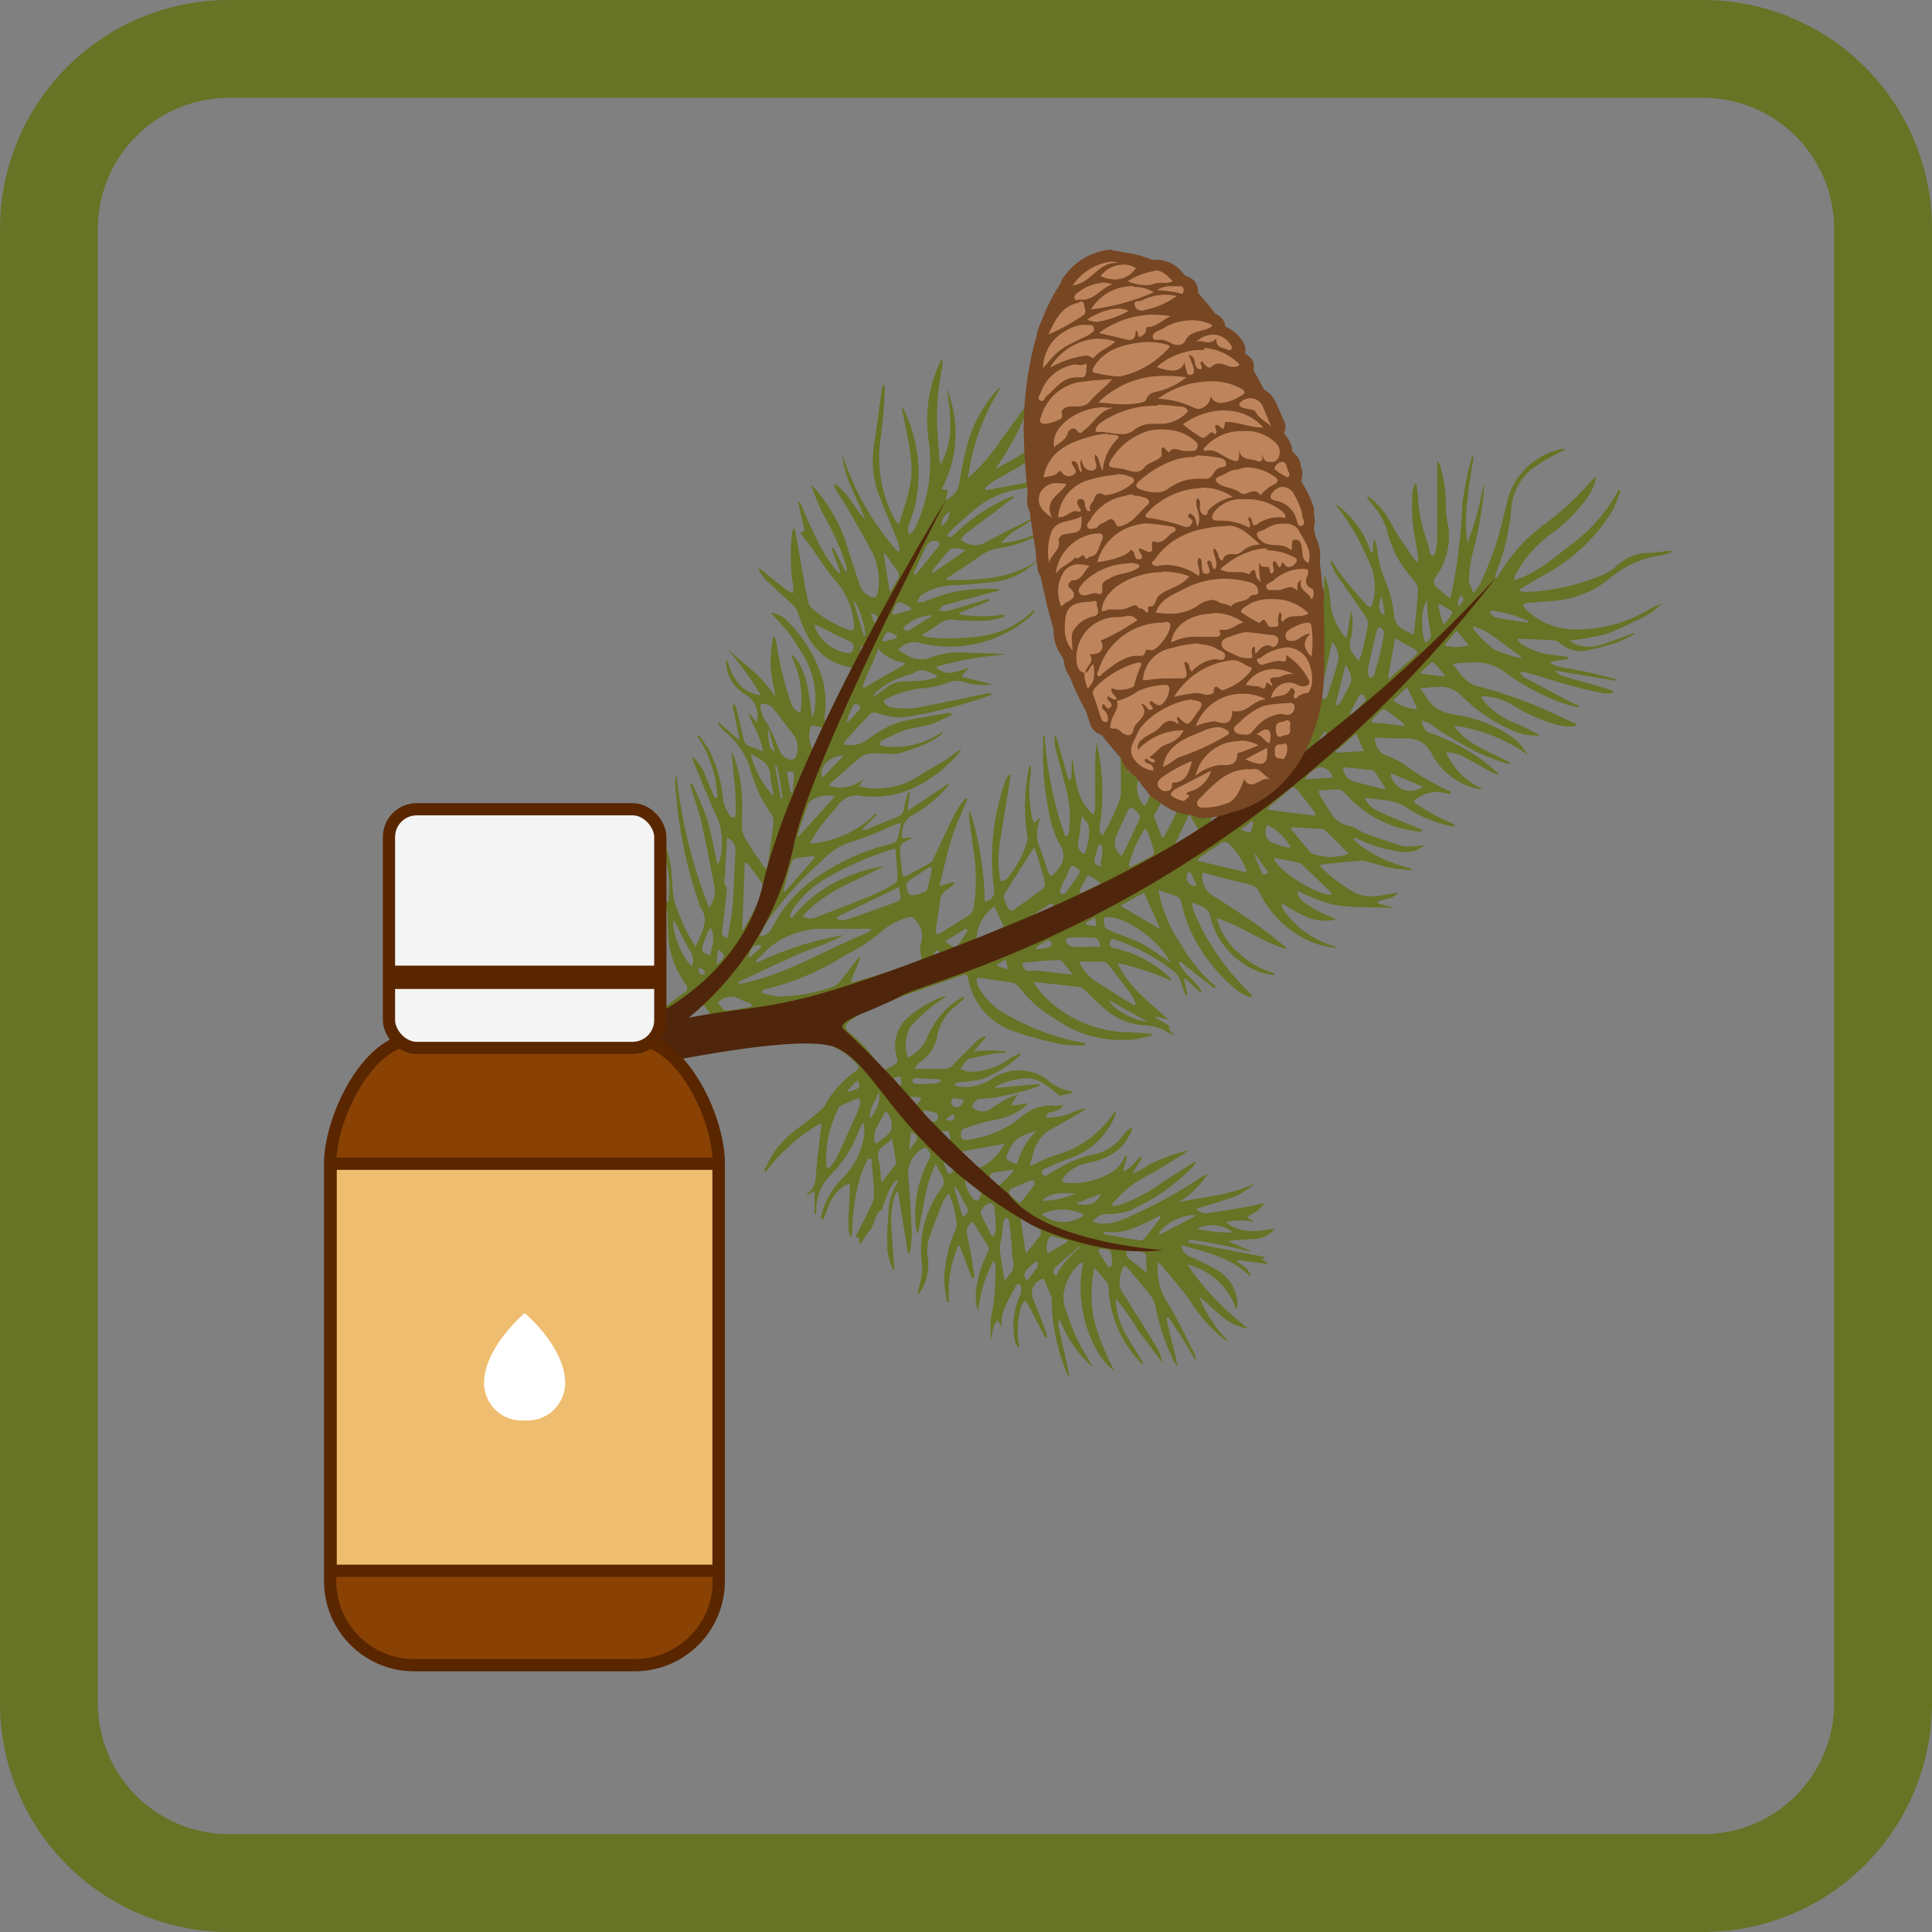<svg xmlns="http://www.w3.org/2000/svg" viewBox="0 0 158 158"><rect x="0" y="0" width="158" height="158" fill="#808080" stroke="none"/><defs><style>.cls-1{fill:#677325;}.cls-2{fill:#4f260b;}.cls-3{fill:#774623;}.cls-4{fill:#be855d;}.cls-5{fill:#894204;}.cls-5,.cls-6,.cls-8{stroke:#592600;stroke-miterlimit:10;}.cls-6{fill:#f5f4f5;}.cls-7{fill:#592600;}.cls-8{fill:#efbd6f;}.cls-9{fill:#fff;}</style></defs><g id="Пихты_масло" data-name="Пихты масло"><path class="cls-1" d="M139.28,8A10.73,10.73,0,0,1,150,18.72V139.28A10.73,10.73,0,0,1,139.28,150H18.72A10.73,10.73,0,0,1,8,139.28V18.72A10.73,10.73,0,0,1,18.72,8H139.28m0-8H18.72A18.72,18.72,0,0,0,0,18.72V139.28A18.72,18.72,0,0,0,18.72,158H139.28A18.72,18.72,0,0,0,158,139.28V18.72A18.72,18.72,0,0,0,139.28,0Z"/><path class="cls-1" d="M118.7,64.91a1.81,1.81,0,0,1-.32,0,2.78,2.78,0,0,0-2.53.41c-.29.16-.24.31,0,.44.49.31,1,.63,1.49.9s1.06.51,1.6.76l0,.16a3.07,3.07,0,0,1-.52-.06,11.27,11.27,0,0,1-3.55-1.57,3.29,3.29,0,0,0-1.27-.46c-.65-.12-1.31-.15-2-.23a2.24,2.24,0,0,0,1.16,1.1c1.16.54,2.36,1,3.54,1.51l0,.13a1.16,1.16,0,0,1-.32,0,9.14,9.14,0,0,1-6-3.16.91.91,0,0,0-.61-.27,12.21,12.21,0,0,0-1.35.07.94.94,0,0,0-.19.07,3.72,3.72,0,0,0,.2.5c.22.37.47.73.7,1.1a2.35,2.35,0,0,0,1.67,1.26c.43.06.8.42,1.22.57q1.53.57,3.09,1.05a2.87,2.87,0,0,0,.88,0c.3,0,.59,0,.93-.08a2.52,2.52,0,0,1-2.15.52,11,11,0,0,1-3.26-1,1.7,1.7,0,0,0-.34-.12l-.08.1a3.38,3.38,0,0,0,.41.43A10.87,10.87,0,0,0,115,70.91l.42.12,0,.15c-.56-.07-1.13-.09-1.68-.2-.71-.15-1.41-.39-2.12-.57a2.17,2.17,0,0,0-.62,0c-.93.08-1.86.18-2.78.27a1.68,1.68,0,0,0-.31.11,12.8,12.8,0,0,0,2.9,2.22c1.15.57,2.32.14,3.53,0-.46.55-1.13.47-1.65.72v.15l1.31.36v0a1.24,1.24,0,0,1-.33,0c-1.48-.06-3,0-4.44-.22a11.82,11.82,0,0,1-2.5-.88,4.21,4.21,0,0,1-.61-.29c0,.49.17.75,1.29,1.44.56.34,1.19.57,1.85.89a3.75,3.75,0,0,1-2.33-.16,10.48,10.48,0,0,1-2-1.11l-.13.1a2.83,2.83,0,0,0,.35.67A7.66,7.66,0,0,0,109,77.34a3.1,3.1,0,0,1,.34.14,1.5,1.5,0,0,1-.36,0,6.85,6.85,0,0,1-2.62-.89,8.43,8.43,0,0,1-3.43-3.75,1,1,0,0,0-.53-.44c-1.29-.34-2.6-.64-3.9-1a.86.86,0,0,0-.16,0,1.8,1.8,0,0,0,.78,1.8c1.23.79,2.46,1.58,3.66,2.42.76.52,1.47,1.12,2.19,1.7a.71.71,0,0,1,.23.3c-2-.58-3.63-1.9-5.69-2.53A5.47,5.47,0,0,0,101.39,78a6.62,6.62,0,0,0,2.83,1.58l0,.15a7.4,7.4,0,0,1-1-.17,6.48,6.48,0,0,1-4.07-4A4,4,0,0,1,99,75c-.16-.83-.85-.91-1.41-1.16l-.12.07a6.75,6.75,0,0,0,.18.68,19.83,19.83,0,0,0,4.28,6.33l.46.5-.07.14a3.77,3.77,0,0,1-.94-.41,13.64,13.64,0,0,1-4.14-5.31,13.17,13.17,0,0,1-.62-2,.7.7,0,0,0-.49-.58c-.43-.13-.85-.29-1.4-.48a11.45,11.45,0,0,0,1.8,4.37,13.24,13.24,0,0,0,2.9,3.54l-.12.14-2.78-2.18-.11.09a3.21,3.21,0,0,0,.34.6c.35.4.73.76,1.09,1.16a5.53,5.53,0,0,1,.43.61l-.09.09L96.93,80l-.1.08.29,1.29-.13.06a8.7,8.7,0,0,1-.38-1,1.87,1.87,0,0,0-.7-1.06,16.49,16.49,0,0,0-4.55-2.47c-.21-.07-.48-.25-.58.15s.14.46.44.52a9.44,9.44,0,0,1,4.36,2.29.86.86,0,0,1,.23.36,21.93,21.93,0,0,0-4.43-1.47,8.72,8.72,0,0,0,1.87,2.55c.74.73,1.53,1.39,2.31,2.08l-1-.25-.06.11.81.46c.15.09.36.1.3.43,0,.14.27.32.4.55l-.45-.22a4,4,0,0,0-2.07-.62,5.13,5.13,0,0,1-3-1.23c-.65-.5-1.21-1.12-1.82-1.68a.72.72,0,0,0-.39-.21q-1.77-.21-3.54-.39a.84.84,0,0,0-.21,0,6.8,6.8,0,0,0,.61.86,9.88,9.88,0,0,0,6.74,3.22c.77,0,1.54.08,2.3.12l0,.16a13.43,13.43,0,0,1-1.37.3,9.32,9.32,0,0,1-6.4-1.58,15.44,15.44,0,0,1-1.63-1.15,12.47,12.47,0,0,1-1.41-1.49,1.13,1.13,0,0,0-.73-.44c-.79-.09-1.56-.23-2.34-.34a1.8,1.8,0,0,0-.4,0,1.34,1.34,0,0,0,0,.46,5.4,5.4,0,0,0,2,2.28,19.67,19.67,0,0,0,6.16,2.45l.68.13,0,.16A10.39,10.39,0,0,1,87,85.43a28,28,0,0,1-3.83-1,5.64,5.64,0,0,1-4-4.42c-.05-.3-.22-.35-.46-.26-2.27.8-4.54,1.56-6.79,2.41a11,11,0,0,0-2.31,1.25c-.62.43-.59.69,0,1.16A11.28,11.28,0,0,1,72,87.28c.12.21.27.28.49.15a3.78,3.78,0,0,1,.35-.17c.7-.37.58-.45.45-1A3.1,3.1,0,0,1,74,83.45a9.07,9.07,0,0,1,3.26-2l.06.1a14.76,14.76,0,0,0-1.22.85,18,18,0,0,0-1.62,1.53,3,3,0,0,0-.22,2.57,3.32,3.32,0,0,0,1.58-1.68,6.9,6.9,0,0,1,2-2.7,6.32,6.32,0,0,1,.95-.6l.08.13-.74.64a4,4,0,0,0-1.5,2.58,3.38,3.38,0,0,1-1.4,2,1.75,1.75,0,0,0-.44.54h.43c.66,0,1.33,0,2,0a.85.85,0,0,0,.73-.34c.67-.68,1.35-1.34,2-2a2.52,2.52,0,0,1,.6-.34l.07.09-1,1.18A9.38,9.38,0,0,1,82.29,86v.12a4.46,4.46,0,0,0-.73,0c-.73.13-1.46.28-2.18.43a.65.65,0,0,0-.34.17,6.89,6.89,0,0,0-.49.71,3,3,0,0,0,.64.22,5.49,5.49,0,0,0,3.38-1.08c.27-.17.58-.29.88-.44,0,.1,0,.14,0,.14a9.57,9.57,0,0,1-3.18,2,12.47,12.47,0,0,1-1.85.23,2.05,2.05,0,0,0-.4.19,1.15,1.15,0,0,0,.37.18,4.07,4.07,0,0,0,2.69-.62,3.91,3.91,0,0,1,4.5,0,3.93,3.93,0,0,0,2.09,1l0,.14-1,.23c-.84-.61-1.65-1.59-3-1.42a6,6,0,0,0-2.25.66l0,.12L85,88.64l0,.17c-.38.13-.76.28-1.15.38-.78.2-1.55.39-2.33.54-.41.08-.82.09-1.23.14-.14,0-.31,0-.41.08a3.36,3.36,0,0,0-.42.54,3.37,3.37,0,0,0,.45.32,1.22,1.22,0,0,0,1.21-.18,11.31,11.31,0,0,1,1.33-.82,6.4,6.4,0,0,1,.79-.3l-.53.79.05.13,1.3-.21a2.74,2.74,0,0,1-.22.26,5.11,5.11,0,0,1-2.58,1.11,15.76,15.76,0,0,0-2.38.7c-.35.12-.31.49-.26.77,0,.09.31.19.46.16a8.69,8.69,0,0,0,4.26-1.72,3.79,3.79,0,0,1,3-1.08,1.92,1.92,0,0,0,.59-.08c-.12.38-.4.43-.67.54s-.6,0-.74.45c.1,0,.16.07.22.06a5,5,0,0,0,2-.42,4.12,4.12,0,0,1,1-.33l0,.1-.29.2c-.86.48-1.71,1-2.57,1.45a2.87,2.87,0,0,0-1.32,1.76c-.13.36-.23.74-.34,1.12l.1.07.41-.2a11.51,11.51,0,0,1,1.54-.66A8.36,8.36,0,0,0,91.09,91a.22.22,0,0,1,.19-.09c-.06.18-.11.36-.18.54a6.17,6.17,0,0,1-3.81,3.34c-.62.26-1.25.52-1.86.8-.11,0-.26.25-.24.32a.29.29,0,0,0,.47.18c.62-.36,1.24-.75,1.89-1.06a10.48,10.48,0,0,1,1.66-.57,4,4,0,0,0,2.68-1.68,2.49,2.49,0,0,1,.76-.63c-.64,2-2.17,2.69-3.9,3A3.18,3.18,0,0,0,87,96.27a1.25,1.25,0,0,0-.16.35,1.16,1.16,0,0,0,.34.12A6.34,6.34,0,0,0,90.68,96,2.6,2.6,0,0,0,92,94.54l.16.06-.32,1.19c.62-.2,1-.78,1.39-1.2l.14.11L92.6,96A7,7,0,0,0,94,95.23c.49-.23,1-.45,1.5-.65s1-.31,1.59-.51a2.11,2.11,0,0,1-.29.3c-1,.59-1.92,1.25-2.94,1.75a9.41,9.41,0,0,0-2.82,2.24l-.06.12a.74.74,0,0,0,0,.16,5,5,0,0,0,.56-.09A13,13,0,0,0,95,96.73L97.71,95l.09.08a2.66,2.66,0,0,1-.28.38A16.77,16.77,0,0,1,92.39,99a5.14,5.14,0,0,1-1.92.28,1.49,1.49,0,0,0-1.11.6,2.47,2.47,0,0,0,.34.14,3.6,3.6,0,0,0,2-.24,40.41,40.41,0,0,0,6.2-3.28,6.2,6.2,0,0,1,.87-.51,6.8,6.8,0,0,1-2.42,2.32c2.11-.43,4.26-.56,6.24-1.52a5.45,5.45,0,0,1-2.23,1.28c-.82.28-1.65.51-2.53.78a1,1,0,0,0,1,.35c1-.13,1.94-.3,2.91-.47.51-.09,1-.2,1.64-.33-.36.65-.92.81-1.4,1.15l.65.41a4.66,4.66,0,0,0-2.37,0c1.24,1,2.61.73,4,.51a2.32,2.32,0,0,1-1.84.87,19.69,19.69,0,0,0-2,.16l1.77.75,0,.11a39.58,39.58,0,0,0-5-1l0,.24,6.27,1.2-.27.21.45.25v.11l-2.4-.32-.07.11c.44.36,1,.58,1.13,1.27-1.57-1.56-3.58-2-5.64-2.59a.87.87,0,0,0,.53.85c.85.41,1.72.8,2.53,1.29a3.4,3.4,0,0,1,1.49,2.69.6.6,0,0,1-.12.39,5.61,5.61,0,0,0-4-3.65,22.56,22.56,0,0,0,5,5.24,4.27,4.27,0,0,1-2.17-1c-.63-.52-1.21-1.1-1.86-1.61a11.06,11.06,0,0,0,2.45,3.71,3.42,3.42,0,0,1-.42-.23,12.61,12.61,0,0,1-2.8-3.19c-.72-1-1.53-1.91-2.31-2.86a1.48,1.48,0,0,0-.29-.22,5.14,5.14,0,0,0,.65,3.07c.87,1.33,1.53,2.81,2.27,4.23a3.4,3.4,0,0,1,.19.59.3.3,0,0,1,0,.19,39.1,39.1,0,0,0-2.26-3.61l-.16.07c.15.65.29,1.3.46,2a16.34,16.34,0,0,1,.47,2c-.1-.15-.21-.28-.29-.43A17.79,17.79,0,0,1,94.53,107a2.58,2.58,0,0,0-.4-1c-.59-.77-1.24-1.51-1.88-2.24-.29-.33-.41-.29-.52.16a3.74,3.74,0,0,0-.18.87,1.46,1.46,0,0,0,.16.78c1,1.57,2,3.12,2.92,4.68a3.45,3.45,0,0,1,.42,1.19c-.64-.86-1.28-1.73-1.93-2.58a18.65,18.65,0,0,0-1.87-2.65A5.93,5.93,0,0,0,92,109c.47.84,1,1.66,1.5,2.48l-.08.09c-.29-.31-.61-.61-.88-1a9.46,9.46,0,0,1-1.89-5.39,1,1,0,0,0-.27-.5c-.25-.31-.53-.59-.87-1a10.1,10.1,0,0,0,0,4.41,19.29,19.29,0,0,0,1.62,4c-1.68-1.07-3.39-5.17-2.53-8.89a2.2,2.2,0,0,0-.35.18,4.07,4.07,0,0,0-1.29,2.71,3.7,3.7,0,0,0,.32,1.36,15.76,15.76,0,0,0,1.92,4,1.77,1.77,0,0,1,.11.31A9.53,9.53,0,0,1,86.72,108l-.14,0a2.7,2.7,0,0,0,0,.57c.18.83.38,1.64.56,2.46.11.5.21,1,.31,1.5l-.11,0c-.1-.26-.22-.52-.31-.78A16.59,16.59,0,0,1,86,106.39a.8.8,0,0,0,0-.31l-.64-1.51a1.2,1.2,0,0,0-.85,1.71c.34.84.67,1.69,1,2.54a2.61,2.61,0,0,1,.11.5l-.15.07c-.44-.87-.88-1.74-1.33-2.6a3.3,3.3,0,0,0-.3-.43c-.12.17-.31.33-.35.51a7.25,7.25,0,0,0-.15,3.14.67.67,0,0,1,0,.2l-.1,0a2.7,2.7,0,0,1-.24-.55,6.09,6.09,0,0,1,.41-3.71,1.2,1.2,0,0,0,.07-.75c-.06-.28-.28-.27-.42,0-.36.67-.75,1.33-1,2a5.36,5.36,0,0,0-.16,1.32l-.3-.55c-.48.46-.43,1.06-.55,1.61a7.55,7.55,0,0,1,.19-2.8,25.11,25.11,0,0,0,.17-3.37c0-.07-.06-.14-.15-.32A11,11,0,0,0,80,107.25a3.83,3.83,0,0,1-.18-1.77,10.18,10.18,0,0,1,1-3.15.48.48,0,0,0,0-.37c-.38-.64-.77-1.27-1.16-1.9a1,1,0,0,0-.14-.11.85.85,0,0,0-.45.86c.09.6.24,1.18.34,1.78s.19,1.26.28,1.89l-.2.06-1-2.65h-.13a9.67,9.67,0,0,0-.74,4.61h-.17a12.14,12.14,0,0,1-.23-2,11,11,0,0,1,.91-3.9,1.09,1.09,0,0,0,.11-.39,7.28,7.28,0,0,0-.66-2.61,3.88,3.88,0,0,0-.45.66c-.42,1-.84,2.1-1.19,3.17a3.16,3.16,0,0,0-.09,1.23,4.19,4.19,0,0,1-.59,3,.61.61,0,0,1-.24.2c.1-.43.23-.87.31-1.31a4,4,0,0,0,.07-1.19,8.43,8.43,0,0,1,1.55-6.12A.91.91,0,0,0,77,96.1a9.36,9.36,0,0,1-.47-.95A11.48,11.48,0,0,0,75.63,98c-.19,1-.37,1.92-.56,2.88H75c0-.21-.09-.41-.11-.62A9.71,9.71,0,0,1,76,94.76c.19-.36,0-.55-.14-.78s-.44-.06-.59.07a2.37,2.37,0,0,0-1,2.13c.15,1.58.24,3.17.3,4.75a10.75,10.75,0,0,1-.18,1.59h-.13l-.82-5.07-.08,0a2,2,0,0,0-.24.48,8,8,0,0,0-.24,1.58c0,1.34.16,2.67.24,4a1.27,1.27,0,0,1,0,.43,4.16,4.16,0,0,1-.55-2.42c-.05-.84.07-1.69.09-2.54a5.11,5.11,0,0,1,.8-2.38l-.18-.08a4.37,4.37,0,0,0-.52.72c-.23.5-.4,1-.6,1.52,0,0,0,.11,0,.12-.64.38-.6,1.19-1,1.71s-.54.77-.81,1.17c-.23-.21.13-.64-.38-.58.48-1,.93-1.85,1.35-2.75a2,2,0,0,0,.15-.84c0-.78-.11-1.57-.17-2.35,0-.14,0-.28,0-.42L71,94.74a10.74,10.74,0,0,0-.58,1.3,16.81,16.81,0,0,0-.73,4.4c0,.15,0,.29,0,.44a1.71,1.71,0,0,1-.14.27,3.16,3.16,0,0,1-.17-.7c0-1,.08-2.1.12-3.15,0-.17,0-.34,0-.5A2.14,2.14,0,0,0,69,97a3.62,3.62,0,0,0-1.32,1.84c-.11.29-.23.59-.35.88l-.16,0a1,1,0,0,1,0-.3,6.45,6.45,0,0,1,1.4-2.71c.1-.1.19-.23.3-.32A6.2,6.2,0,0,0,70.64,93a3.27,3.27,0,0,0,0-1.12l-.13,0a3,3,0,0,0-.22.44,10.12,10.12,0,0,1-2.42,3.83A3.93,3.93,0,0,0,66.75,99a2.54,2.54,0,0,1,0,.29h-.13c0-.44,0-.89,0-1.33,0-.19,0-.37,0-.56l-.45.25a2,2,0,0,0-.21.19c.06-.18.06-.24.09-.26.61-.37.65-1,.69-1.61.08-1.22.26-2.43.39-3.64a1,1,0,0,0,0-.48,14.79,14.79,0,0,0-4.51,4l-.12-.09a14.32,14.32,0,0,1,.65-1.3,8.34,8.34,0,0,1,2.16-2.23c.7-.52,1.39-1.06,2-1.63.2-.17.28-.48.44-.71a8.89,8.89,0,0,1,2.09-2.19c.5-.36.51-.43.07-.85a5.94,5.94,0,0,0-5.46-1.68c-.67.13-1.35.19-2,.3-2.32.37-4.64.69-6.95,1.12-3,.55-6.06,1.19-9.09,1.78-.33.06-.67.1-1,.13A2.73,2.73,0,0,1,42.57,86c0-.25.06-.4.31-.44a4.39,4.39,0,0,1,.72-.07,27.08,27.08,0,0,0,5.65-.73,11,11,0,0,0,4.83-2.17c.61-.47,1.22-.94,1.85-1.39a.45.45,0,0,0,.14-.73,7.45,7.45,0,0,1-1.34-3.17,17.54,17.54,0,0,1-.12-2.17,2.29,2.29,0,0,0-.37-1.37,15.17,15.17,0,0,1-2.24-5,5.49,5.49,0,0,0-.25-.71c.47.09.5.45.61.82a26.73,26.73,0,0,0,1,2.64c.28.67.65,1.3,1,2a1.12,1.12,0,0,0,.27.31,8.28,8.28,0,0,0-.17-3.44c-.24-1.11-.57-2.19-.88-3.36a1.06,1.06,0,0,1,.21.28c.24.69.47,1.38.69,2.08a8.8,8.8,0,0,1,.38,1.4c.1.81.11,1.63.2,2.44a4.47,4.47,0,0,0,.29,1.07c.21.56.44,1.12.7,1.66s.5.9.82,1.47c.15-.32.25-.51.33-.71.37-.82.73-1.65.08-2.49a37.42,37.42,0,0,1-2.06-10.08v-.49a.26.26,0,0,1,.12-.18A40.24,40.24,0,0,0,58,74.24a2.43,2.43,0,0,0,.45-1.64c-.34-1.73-.67-3.48-1.06-5.2-.21-1-.55-1.89-.83-2.84l-.12-.44.15-.07c.44,1,1,2.08,1.3,3.16s.51,2.25.78,3.47c.1-.13.15-.17.16-.22A5.62,5.62,0,0,0,58.71,67c-.73-1.59-1.38-3.23-2.06-4.85,0-.05,0-.11-.06-.29a3.64,3.64,0,0,1,1.12,1.65c.25.59.5,1.19.76,1.78l.2-.09a9.57,9.57,0,0,0-1.65-5l.14-.09c.28.41.58.8.83,1.23a11.79,11.79,0,0,1,1.17,4.19,3.37,3.37,0,0,0,.56,1.2c.15.25.44.14.45-.2,0-.68,0-1.36-.05-2-.07-.87-.18-1.74-.26-2.61a1.21,1.21,0,0,1,0-.42A10.34,10.34,0,0,1,60.67,65c.07.87,0,1.76,0,2.63a2.14,2.14,0,0,0,.27.94c.48.79,1,1.53,1.51,2.29a1.44,1.44,0,0,0,.24.21c.05-.22.11-.38.13-.55.15-1.07.31-2.15.43-3.23a1,1,0,0,0-.14-.66A11.33,11.33,0,0,1,61.39,63a6.19,6.19,0,0,0-2.15-3.2,6.08,6.08,0,0,1-.52-.59l.1-.11,1.57,1.39.09-.06-.58-2.77.17-.06a2.72,2.72,0,0,1,.19.47c.19.77.37,1.55.54,2.33a.77.77,0,0,0,.59.66,8.26,8.26,0,0,1,1,.41c-.13-1.25-.88-2.14-1.22-3.24l.71.85a2,2,0,0,0-.76-2.19,3.21,3.21,0,0,1-1.74-2.64,1.08,1.08,0,0,1,0-.18l.09-.08c.42,1.48,1.13,2.67,2.77,2.87a28.14,28.14,0,0,0-2.78-3.81c1.34,1.23,2.87,2.23,3.87,3.85l.08-.09A18.79,18.79,0,0,1,63,54.47a17.67,17.67,0,0,1,.21-2.39l.15,0a6.17,6.17,0,0,1,.2.85,23,23,0,0,0,1.12,4.5,1.28,1.28,0,0,0,.78.89,7.93,7.93,0,0,0-.79-4.76c.43.14.95.94,1.3,2.27a23.83,23.83,0,0,1,.41,2.82,1.94,1.94,0,0,0,.22-.43,6.85,6.85,0,0,0-1-4.79c-.34-.5-.62-1.06-1-1.54s-.86-1-1.29-1.48a.75.75,0,0,1-.23-.33,3.46,3.46,0,0,1,1,.42,11.3,11.3,0,0,1,3.18,5,8.2,8.2,0,0,1,.19,3,1.38,1.38,0,0,0,0,.4,1.55,1.55,0,0,0,.21.35c.11-.08.26-.13.31-.24.59-1.33,1.17-2.67,1.75-4,.12-.28,0-.41-.25-.46-2.37-.45-3.52-2.18-4.2-4.42a1.3,1.3,0,0,0-.35-.57c-.68-.66-1.39-1.28-2.07-1.93A2.63,2.63,0,0,1,62,46.4c.79.63,1.55,1.24,2.32,1.84a3.45,3.45,0,0,0,.54.28,3.61,3.61,0,0,0,0-.66,15.44,15.44,0,0,1-.06-4.4.44.44,0,0,1,.16-.27c0,.15.09.3.12.45.32,1.85.63,3.7,1,5.55a1,1,0,0,0,.28.52,9.26,9.26,0,0,0,3,1.78c.38.17.53,0,.48-.43a6.2,6.2,0,0,0-1.42-3.47c-.75-.85-1.37-1.82-2-2.74l-1-1.3c.38,0,.4-.2.31-.5-.19-.67-.31-1.37-.45-2l.14,0c.45,1,.86,2.08,1.38,3.06a11.58,11.58,0,0,0,1.79,2.76l.13-.08L68,44.86l.15-.08,1,1.95.11,0a3.62,3.62,0,0,0-.06-.46,20.59,20.59,0,0,0-1.76-4,18.72,18.72,0,0,1-1.12-2.63,2.81,2.81,0,0,1,.35.34,13.29,13.29,0,0,1,2.56,4.52c.35,1.2.77,2.38,1.16,3.57.1.32.81.86,1.12.79.13,0,.27-.29.29-.45a5.25,5.25,0,0,0-.4-3.09c-.61-1.22-1.31-2.39-2-3.58-.36-.63-.76-1.23-1.14-1.85a.6.6,0,0,1,0-.31c1.13.68,1.58,2,2.49,2.9-.64-1.77-1.72-3.36-1.87-5.33a22.38,22.38,0,0,0,4.52,7.95l.18,0a3.18,3.18,0,0,0-.12-.72c-.57-1.44-1.21-2.85-1.73-4.31a8.39,8.39,0,0,1-.2-4l.6-4.29a.59.59,0,0,1,.15-.36,2.26,2.26,0,0,1,.08.51A41.78,41.78,0,0,1,72,36a10.49,10.49,0,0,0,1.17,6.46,1.73,1.73,0,0,0,.19.28,1,1,0,0,0,.18.1c.45-1.59,1.11-3.13,1-4.78s-.52-3.16-.8-4.78a1.62,1.62,0,0,1,.18.23,12,12,0,0,1,.92,7.83c-.15.62-.42,1.21-.59,1.82,0,.16.05.36.08.54.13-.1.32-.16.38-.29a12.3,12.3,0,0,0,1.24-7.37,11.14,11.14,0,0,1,1-6.57s0,0,.13-.12c0,.24,0,.42,0,.6a20.4,20.4,0,0,0-.45,4.93c.08.94.14,1.88.21,2.83a1.45,1.45,0,0,0,.09.28c1.13-2.07.83-4.11.49-6.22a9.76,9.76,0,0,1,.72,4.09A9.62,9.62,0,0,1,77,40l.51.1-.16.79a1.82,1.82,0,0,0,1.09-1.3,30.53,30.53,0,0,1,.69-3.32,10.94,10.94,0,0,1,2.47-4.44.4.4,0,0,1,.24-.13,18,18,0,0,0-2.68,7.4,14.32,14.32,0,0,0,2.73-3.18c.86-1.11,1.65-2.28,2.49-3.41a22.19,22.19,0,0,1-3,5.86c2.33-1.23,4.58-2.55,6.09-4.92l.13.11c-.11.23-.19.48-.32.7a12.23,12.23,0,0,1-4.57,4.27c-.5.29-1,.55-1.51.85a6.87,6.87,0,0,0-.66.55l.09.17,7-1.34,0,.11a1.8,1.8,0,0,1-.38.16c-1.36.34-2.71.75-4.08,1a7.63,7.63,0,0,0-3.7,1.84c-.58.49-1.14,1-1.7,1.52a5.13,5.13,0,0,0-.33.42c.29.26.45,0,.61-.1A14.71,14.71,0,0,1,82,40.93c.22-.11.44-.2.67-.29a.34.34,0,0,1,.29,0l-.26.2L78.91,43.7a2.14,2.14,0,0,0-.32.45,2.39,2.39,0,0,0,.45.28,1.75,1.75,0,0,0,1.63-.11c1.15-.63,2.33-1.2,3.5-1.8a.58.58,0,0,1,.31-.11c-.82.72-1.89,1.06-2.61,2a8.61,8.61,0,0,0,3.4-1l0,.1c-.14.09-.27.2-.41.28a9.76,9.76,0,0,1-3.29,1.06,3.42,3.42,0,0,0-1.51.69c-.78.56-1.59,1.07-2.39,1.59a.9.9,0,0,0-.32.3c2.76,0,5.5,0,7.91-1.91l-.89.74a5.9,5.9,0,0,1-3.13,1.34c-1,.11-2.09.21-3.13.26a5,5,0,0,0-2.65.74.83.83,0,0,0-.21.16c-.1.15-.17.32-.26.49.17,0,.36,0,.5,0a12.66,12.66,0,0,1,6.08-1.07s.1,0,.16.13l-.59.13c-1.31.35-2.62.69-3.92,1.06-.18.05-.31.26-.46.4a1.65,1.65,0,0,0,.65.07c1.14-.3,2.27-.64,3.41-1l.06.19-2.4.95,0,.14a11.46,11.46,0,0,0,3.65,0l0,.19a7,7,0,0,1-1.45.33,21.49,21.49,0,0,1-2.54-.08,1.78,1.78,0,0,0-1.33.32c-.45.33-.93.61-1.42.92.4.37,3.07.34,4.79.1a7.62,7.62,0,0,0,4.34-2.12l.09.14c-.13.12-.24.26-.37.38a10,10,0,0,1-9.15,2.11,1.71,1.71,0,0,0-1.65.62l.72.41a2.24,2.24,0,0,0,2.15.13,6.53,6.53,0,0,1,2.81-.31c1,0,1.89.06,2.84.08a.35.35,0,0,1,.2.07,26.47,26.47,0,0,0-5.62,1A1.45,1.45,0,0,0,77.9,55a10.1,10.1,0,0,0,1.34-.41l-.62.76,2.53.61a4.87,4.87,0,0,1-2.28-.18,1.89,1.89,0,0,0-1.38.06,7.78,7.78,0,0,1-2.19.46,8.24,8.24,0,0,0-3.06,1,.91.91,0,0,0,.9.58,7.08,7.08,0,0,0,1.84,0c1.93-.36,3.85-.78,5.78-1.18a.56.56,0,0,1,.39.06l-.3.15a39.08,39.08,0,0,1-6.16,1.62,5,5,0,0,1-3-.24.55.55,0,0,0-.5.07c-.69.7-1.35,1.43-2,2.15a2,2,0,0,0-.18.38,2.44,2.44,0,0,0,1.85-.34,10.83,10.83,0,0,1,1.42-.93A6.36,6.36,0,0,1,73.74,59c1.25-.27,2.51-.47,3.77-.69a2.45,2.45,0,0,1,.27,0l.06.16a15.9,15.9,0,0,1-1.64.74c-.71.22-1.46.28-2.16.5a15,15,0,0,0-1.88.84c-.11,0-.17.21-.25.33a2.28,2.28,0,0,0,.36.15,6.74,6.74,0,0,0,4.78-1.18l.07.14a11.21,11.21,0,0,1-1.22.76,23.84,23.84,0,0,1-2.45.88,3.35,3.35,0,0,1-1,0,11,11,0,0,0-1.4,0,1.72,1.72,0,0,0-.82.41c-.8.67-1.57,1.37-2.34,2.06,0,0,0,.07-.08.15a2.85,2.85,0,0,0,2.93-.66l-.52.69a2.84,2.84,0,0,0,.46.13,6.4,6.4,0,0,0,4.54-1c.66-.47,1.4-.8,2.08-1.24.44-.29.84-.65,1.33-.91a3.28,3.28,0,0,1-.33.47,11.43,11.43,0,0,1-3.72,2.77,7.83,7.83,0,0,1-4.09.6,1.91,1.91,0,0,0-2,.81c-.45.6-1,1.13-1.44,1.74A12.41,12.41,0,0,0,66.24,69a8.64,8.64,0,0,0,5.38-2.47l.08.14-1.17,1.09.06.11c.13,0,.26,0,.38-.08l2.45-1a.78.78,0,0,0,.51-.66,7.77,7.77,0,0,1,.24-1,2,2,0,0,1,.13-.34l.12,0-.22,1.54,3.47-2.31c-.12.18-.17.28-.24.38a10.46,10.46,0,0,1-2.85,2.29,1.72,1.72,0,0,0-.77,1.89l.73-.1,0,.11a3,3,0,0,0-.63.3c-.14.11-.31.31-.3.46,0,.67.11,1.33.17,2,0,.35.2.38.46.23.61-.35,1.23-.66,1.82-1a.85.85,0,0,0,.3-.41c.59-1.24,1.16-2.49,1.77-3.71a10.79,10.79,0,0,1,.84-1.2l.14.09c-.45,1.14-1,2.26-1.35,3.42s-.6,2.36-.93,3.69L78,72.12l.07.12a3.7,3.7,0,0,1-.57.49,1.14,1.14,0,0,0-.62,1c-.09.75-.24,1.5-.34,2.25-.05.39.08.49.4.3.81-.47,1.62-1,2.4-1.49a1,1,0,0,0,.29-.56,15.28,15.28,0,0,0,0-4.58c-.11-.9-.25-1.79-.37-2.68a1.53,1.53,0,0,1,.07-.66,26.16,26.16,0,0,1,1.2,7.41.82.82,0,0,0,.78-.9,18.7,18.7,0,0,1,.39-7.22,18.44,18.44,0,0,1,.54-1.79,1.9,1.9,0,0,1,.26-.43l.12,0c0,.35-.06.69-.12,1-.27,1.73-.59,3.44-.81,5.17a9.16,9.16,0,0,0,.06,2.09c0,.49.25.54.6.21A8.06,8.06,0,0,0,84,68.8a1,1,0,0,0,0-.52,15.69,15.69,0,0,1,.16-5.55s0-.08.14-.13a3.06,3.06,0,0,1,0,.6,10.33,10.33,0,0,0,.12,3.72c0,.12.1.22.16.38l.44-.42c0,.23-.06.38-.09.52a2.71,2.71,0,0,0,.11,1.94,18.88,18.88,0,0,1,.61,1.84,2.48,2.48,0,0,0,.3.49,5.2,5.2,0,0,0,.43-.37,1.45,1.45,0,0,0,.17-.26,1.55,1.55,0,0,0,.1-2,9,9,0,0,1-.91-2.83,24.05,24.05,0,0,1-.42-5.63,2.6,2.6,0,0,1,0-.39s0,0,.11-.11a30.23,30.23,0,0,0,1.67,8.29l.22,0a2.62,2.62,0,0,0,.11-.4,9.47,9.47,0,0,0-.34-3.82c-.28-1.08-.57-2.16-.84-3.25a3.07,3.07,0,0,1,0-.68l.12,0,1,3.5.24,0,.07-1.84c.31,1.68.23,3.51,1.77,4.75a3.11,3.11,0,0,0,.12-.61c0-1.19,0-2.38,0-3.57,0-.57.05-1.14.11-1.72a17.7,17.7,0,0,1,.26,6.84c0,.26-.12.54.26.73.21-.39.43-.77.62-1.16a15,15,0,0,0,.66-1.47,2.55,2.55,0,0,0,.19-.91c0-1.45,0-2.91-.11-4.36a13.2,13.2,0,0,0-.39-2,2.47,2.47,0,0,1-.09-.41c1.17,1.49.93,3.4,1.17,5.17h.14a2.38,2.38,0,0,0,.17-.31,7,7,0,0,0,.08-3.57c-.11-.72-.3-1.41-.49-2.22a1.29,1.29,0,0,1,.65.8,10.29,10.29,0,0,1,.48,4.48,14.16,14.16,0,0,1-.28,1.81,2.28,2.28,0,0,0,.58,1.78,2.39,2.39,0,0,0,.25-.36c.4-.9.8-1.79,1.19-2.7a1.21,1.21,0,0,0-.09-1.06,18.38,18.38,0,0,1-1.66-5.6,10.67,10.67,0,0,1,.09-1.78l.23,0a16.63,16.63,0,0,0,1.59,6.09h.19a3.76,3.76,0,0,0,.17-.72,7.55,7.55,0,0,0-.4-2.84,1.46,1.46,0,0,1-.11-.64,4.15,4.15,0,0,1,.24.34,7.46,7.46,0,0,1,.84,4.85A3.32,3.32,0,0,0,97,63.66a17,17,0,0,0,.67-5.48,10.32,10.32,0,0,0-1-5.33l.13-.08.85.78.09,0-.21-1c.82.75.91,2,1.85,2.79l.42-1.8.07,0c0,.34.08.68.08,1,0,.53-.07,1.06-.11,1.6a.34.34,0,0,0,0,.17,3.85,3.85,0,0,0,1.25,1.38c.39-1.76-.2-3.34-.59-5l.12-.07a13.69,13.69,0,0,1,.65,1.47,8.38,8.38,0,0,1,.37,3.73,1.75,1.75,0,0,0,.28.87,1.15,1.15,0,0,0,.36.37c.2.14.3.54.64.33a.89.89,0,0,0,.33-1.16,11.83,11.83,0,0,1-1.25-4,21.31,21.31,0,0,1,0-2.53.87.87,0,0,1,.19-.49,18.23,18.23,0,0,0,1.71,6,2.63,2.63,0,0,0,.25-2.91,12.78,12.78,0,0,1-1-1.6l.72.87a6.62,6.62,0,0,0,.75.84,20.2,20.2,0,0,1-1.38-4.52A17.33,17.33,0,0,0,104.87,53c.38-1.34-.2-2.5-.52-3.76.09.07.17.11.2.17a5.61,5.61,0,0,1,.94,3,4.59,4.59,0,0,0,1.32,3.23,4,4,0,0,0,.33.27,9.91,9.91,0,0,0,.43-1.39c.18-1.15.37-2.3.44-3.45a5.62,5.62,0,0,0-.31-1.54c-.26-1.22-.52-2.43-.77-3.64a1.42,1.42,0,0,1,0-.61c.38,1.22.45,2.54,1.21,3.59l.14,0,0-1.72.12,0c.08.32.19.63.25.95a6.88,6.88,0,0,1,.15,1.28A5.51,5.51,0,0,0,110,52.11h.16l.32-2.2a4.12,4.12,0,0,1,.06,1.88c0,.2-.07.41-.12.61-.17.71.27,1.12.67,1.65a3.94,3.94,0,0,0,.27-.57c.19-.8.38-1.6.51-2.4a1,1,0,0,0-.2-.67c-.82-1.21-1.67-2.39-2.49-3.6a5.56,5.56,0,0,1-.39-.9l.1-.07c.31.46.6.94.94,1.37.6.75,1.22,1.48,1.87,2.19.34.38.46.31.59-.21a4.73,4.73,0,0,0-.38-3.34,18.25,18.25,0,0,0-2.61-4.46s0,0,0-.13a7.69,7.69,0,0,1,2.81,3.91l.16,0,.06-1,.11,0a4.62,4.62,0,0,1,.18.71,8.81,8.81,0,0,0,.73,2.76,9.53,9.53,0,0,1,.65,2.65c.11,1.07.88,1.23,1.63,1.64,0-.24,0-.41.06-.58.1-1,.21-2,.28-3a1,1,0,0,0-.17-.64c-.45-.63-1-1.2-1.38-1.87a9,9,0,0,1-.9-2.14,5.4,5.4,0,0,0-1.16-2.27,6.84,6.84,0,0,1-.56-.74l.08-.1a3.18,3.18,0,0,1,.37.27,6.8,6.8,0,0,1,1.55,2c.52,1,1.18,1.85,1.78,2.77a3.48,3.48,0,0,0,.39.39,3.22,3.22,0,0,0,0-.58c-.15-.94-.36-1.86-.45-2.81a19.21,19.21,0,0,1,0-2.4,2.35,2.35,0,0,1,.18-.65h.12a5.74,5.74,0,0,1,.12.8,12.67,12.67,0,0,0,.73,3.78c.12.36.19.74.3,1.11a.87.87,0,0,0,.17.22c.07-.06.18-.12.2-.19a5.22,5.22,0,0,0,.2-1.09c0-2.08,0-4.16,0-6.24,0-.06,0-.11,0-.3a1.66,1.66,0,0,1,.26.48,11.29,11.29,0,0,1,.44,2.79,7.85,7.85,0,0,0,.18,2,5.62,5.62,0,0,1-1,4.23c-.2.31-.21.55,0,.78s.72.62,1.16,1c.09-.35.15-.54.2-.73a47.08,47.08,0,0,0,.82-7.1,29.85,29.85,0,0,1,.78-3.78l.14,0c-.18,1.19-.41,2.37-.52,3.56a13.53,13.53,0,0,0,0,3.54,25.09,25.09,0,0,0,1.33-4.89,5.08,5.08,0,0,1,0,.78,28.88,28.88,0,0,1-.92,5,11.08,11.08,0,0,0-.28,2.08.36.36,0,0,0,0,.18c.12.3.24.6.37.9a3.36,3.36,0,0,0,.51-.68,30.22,30.22,0,0,0,1.28-3.13c.4-1.25.7-2.53,1-3.81a5.81,5.81,0,0,1,4.52-4.17s.07,0,.2.06c-.33.17-.6.28-.85.43a18.49,18.49,0,0,0-2,1.25,4.75,4.75,0,0,0-1.58,3.33,18,18,0,0,1-1.2,5c-.06.15-.09.3-.14.45l.1.08a3.23,3.23,0,0,0,.25-.29,13.41,13.41,0,0,1,3.82-4.21,23.41,23.41,0,0,0,3.75-3.5,1.64,1.64,0,0,1,.37-.32,3.69,3.69,0,0,1-.68,1.66,13,13,0,0,1-3.07,3.07A10.11,10.11,0,0,0,124,46.87a4.79,4.79,0,0,0-.21.6c2-.6,3.35-1.94,4.87-3.06a13.46,13.46,0,0,0,3.71-4.35l.15.1a12.68,12.68,0,0,1-.61,1.52,14.61,14.61,0,0,1-5.83,5.45c-.6.34-1.19.7-1.78,1.06v.15a3,3,0,0,0,.5.07,17.37,17.37,0,0,0,5-.92,12.55,12.55,0,0,0,1.29-.48,4.62,4.62,0,0,0,1-.62,3.92,3.92,0,0,1,2.4-1.16c.73,0,1.46-.13,2.19-.2l0,.15a6.76,6.76,0,0,1-.85.24,8.25,8.25,0,0,0-4.2,1.89,8.2,8.2,0,0,1-4.91,1.85l-1.82.15a1.38,1.38,0,0,0-.36.15,1.42,1.42,0,0,0,.19.32,5.77,5.77,0,0,0,3.93,1.7,11.35,11.35,0,0,0,6.1-1.59,5.79,5.79,0,0,1,1.13-.52,6.25,6.25,0,0,1-2.23,1.44,14.8,14.8,0,0,1-2.52,1.1,22.3,22.3,0,0,1-2.78.47,3,3,0,0,0,.54.33,3.19,3.19,0,0,0,2.09,0c.83-.27,1.65-.59,2.47-.88a.25.25,0,0,1,.26,0,12.74,12.74,0,0,1-1.49.72,21.42,21.42,0,0,1-2.59.67,2.6,2.6,0,0,1-2-.57,1.06,1.06,0,0,0-.48-.27c-1-.07-2-.11-3-.15l-.06.1a1.63,1.63,0,0,0,.27.31,5.64,5.64,0,0,0,2.57.91l1.29.17v.17l-1.44.24,0,.09a2.34,2.34,0,0,0,.55.27c.81.17,1.64.29,2.45.47s1.55.38,2.33.58l0,.13-4.9-.82,0,.12a2.82,2.82,0,0,0,.59.32c1.08.32,2.17.62,3.25.93.28.08.55.19.83.28l0,.19a3.16,3.16,0,0,1-.81,0c-.94-.2-1.87-.41-2.8-.67-1.14-.32-2.27-.69-3.4-1a2.53,2.53,0,0,0-.48-.07l-.07.12a1.74,1.74,0,0,0,.4.37l3.76,2c.2.1.41.17.62.26l0,.15c-.4-.1-.82-.17-1.21-.31A18.28,18.28,0,0,1,123.11,55a4,4,0,0,0-2.87-.81c-.47,0-.95,0-1.44.11.6.73,1,1.57,2.08,1.83a35.38,35.38,0,0,1,4.33,1.43c1.25.49,2.47,1.1,3.7,1.65v.12c-.08,0-.17.09-.24.08a5.57,5.57,0,0,1-1.3-.12,13.44,13.44,0,0,1-3.64-1.61,4.8,4.8,0,0,0-2.28-.73,1.4,1.4,0,0,0-.31,0,.81.81,0,0,0,.07.22A6.15,6.15,0,0,0,123.58,59a20.45,20.45,0,0,1,2.36,1.14,4.46,4.46,0,0,1-2-.3,13.21,13.21,0,0,1-4.48-3,2.38,2.38,0,0,0-1.77-.67,12.3,12.3,0,0,0-1.55.13c.49.64.83,1.39,1.56,1.74a4.15,4.15,0,0,0,1.28.4,11,11,0,0,1,4.9,2,4,4,0,0,1,1,1.25,13.52,13.52,0,0,0-6-2.36c1.22,1.74,3.12,2.11,4.69,3.11a1.88,1.88,0,0,1-.41,0,23.39,23.39,0,0,1-2.28-.89c-.92-.45-1.82-1-2.7-1.51-.43-.25-.81-.58-1.22-.85a3.33,3.33,0,0,0-.72-.27c.14.5.27.87.65,1A17.63,17.63,0,0,1,121,62a14.11,14.11,0,0,1,1.53,1.27l0,.11a6.39,6.39,0,0,1-.6-.26c-.84-.45-1.65-.94-2.5-1.36a3.21,3.21,0,0,0-1.17-.24,5.71,5.71,0,0,0,3,3,2.58,2.58,0,0,1-.39,0,5.58,5.58,0,0,1-3.75-2.81,2.17,2.17,0,0,0-1.94-1.32c-.81,0-1.61,0-2.42-.06a1.87,1.87,0,0,0-.32,0,1.51,1.51,0,0,0,1.09,1.52,6.86,6.86,0,0,1,1.49.79,18.15,18.15,0,0,0,3.56,2.07S118.59,64.81,118.7,64.91ZM69.55,80.31a1.8,1.8,0,0,0,.32,0l3-.9,2.08-.67c.3-.09.45-.23.37-.61a2,2,0,0,1,0-1,1.82,1.82,0,0,0-.47-1.89.48.48,0,0,0-.66-.19,5.91,5.91,0,0,0-2.07,1.09,12.92,12.92,0,0,1-2.94,1.94,21.41,21.41,0,0,1-6.64,2.83,1,1,0,0,0-.22.13v.16a9.09,9.09,0,0,0,1.33.3,14,14,0,0,0,4.51-.82,1.13,1.13,0,0,0,.51-.39c.45-.55.87-1.12,1.3-1.68l.29-.34.11.07Zm3.68-10.89c-.14,0-.31.06-.47.11a24.93,24.93,0,0,0-5.64,2.57,7.8,7.8,0,0,0-2.35,2.4,2,2,0,0,0-.16.49l.14.1a11.2,11.2,0,0,1,3.42-2.87,14.2,14.2,0,0,1,4.13-1.4c-2.28,1.25-4.81,2-6.67,4.13a1.3,1.3,0,0,0,1.27,0c1.41-.54,2.82-1.07,4.21-1.65a18.88,18.88,0,0,0,2-1,.61.61,0,0,0,.29-.43C73.37,71,73.29,70.25,73.23,69.42Zm-4.25,7a.9.9,0,0,1-.2.19c-.56.25-1.12.5-1.69.73-.73.29-1.48.54-2.2.87-1.44.65-2.86,1.34-4.29,2l-.29.18c.1,0,.15.09.19.08,3.56-.69,6.69-2.63,10-4,.25-.1.49-.25.85-.44-.18,0-.23-.07-.28-.07-1.42,0-2.83,0-4.24,0a3.92,3.92,0,0,0-1,.15,6.6,6.6,0,0,0-3.54,2,5.44,5.44,0,0,1-.48.48l.07.15A27,27,0,0,1,69,76.47Zm4.7-9.14-.39.13c-1.12.45-2.22,1-3.35,1.34a5.75,5.75,0,0,0-2.8,1.72,6,6,0,0,1-.46.4,29.85,29.85,0,0,0-4.07,4.68,10.27,10.27,0,0,0-.49,1c.65,0,.87-.38,1.08-.78A10.85,10.85,0,0,1,67,71.6,18,18,0,0,1,72.9,69a.67.67,0,0,0,.47-.31A9.21,9.21,0,0,0,73.68,67.33Zm10.94,2a3.46,3.46,0,0,0-.26.34c-.73,1.15-1.47,2.29-2.18,3.45a.55.55,0,0,0-.08.41,4.53,4.53,0,0,0,.39.87.36.36,0,0,0,.33.11c.85-.59,1.69-1.19,2.51-1.81a.72.72,0,0,0,.12-.53c-.13-.53-.3-1-.45-1.57S84.77,69.87,84.62,69.38ZM70.13,90.92h0a5.83,5.83,0,0,0,.25-.81.56.56,0,0,0-.17-.32c-.52.21-1,.45-1.55.68a9.06,9.06,0,0,0-1.09,4.81c0,.09.09.24.13.24a.4.4,0,0,0,.26-.16,4.3,4.3,0,0,0,.5-.78C69.05,93.37,69.59,92.14,70.13,90.92Zm40.18-21.1c-.66-.66-1.29-1.32-2-1.94-.09-.09-.29-.09-.44-.1L106,67.67h-.43l0,.11c.55.66,1.08,1.36,1.67,2A4.29,4.29,0,0,0,110.31,69.82ZM62.19,57.57c0,.15,0,.25,0,.35a3.12,3.12,0,0,0,.59,1.31,23.58,23.58,0,0,1,1,2.21,1.17,1.17,0,0,0,.91.69c.11,0,.33-.08.35-.17A1.87,1.87,0,0,0,65,60.23c-.58-.73-1.12-1.5-1.71-2.22A1.11,1.11,0,0,0,62.19,57.57ZM92.75,82.22l.13-.13a3.62,3.62,0,0,0-.26-.6c-.63-.86-1.28-1.71-1.93-2.55-.11-.13-.28-.3-.44-.3-.63,0-1.28,0-2,0a3.92,3.92,0,0,0,1.39,1.65c.72.43,1.42.89,2.12,1.34Zm10.16-20.88a6.59,6.59,0,0,0-.54,4c.89-.74,1.69-1.4,2.49-2.08.22-.19.18-.38,0-.54-.44-.31-.87-.64-1.3-1ZM60.69,76.06s.1,0,.12-.06c.55-1,1.12-2,1.65-3.1a.69.69,0,0,0-.07-.57c-.37-.56-.79-1.1-1.2-1.64,0-.07-.15-.09-.28-.17ZM95.94,63.85c-.54,1-1,1.87-1.54,2.77a.26.26,0,0,0,0,.21c.2.56.41,1.1.63,1.71.14-.14.23-.19.26-.26.42-.83.86-1.65,1.22-2.51S96.22,64.5,95.94,63.85ZM59.51,76.71c.15-.93.34-1.82.41-2.71.12-1.5.15-3,.23-4.49a1,1,0,0,0-.7-1c-.05.93-.1,1.86-.14,2.79,0,.44-.24.91.13,1.31,0,0,0,.14,0,.21l-.36,3.23C59,76.36,59.06,76.62,59.51,76.71Zm36.2,2.05c-.69-1.76-4-4.12-5.42-3.71,0,.65,0,.85.35,1,.83.34,1.69.64,2.5,1a22.52,22.52,0,0,1,2.11,1.33A5.07,5.07,0,0,1,95.71,78.76Zm6.16-7.43.08-.12a5.9,5.9,0,0,0-1.32-2.08c-.21-.2-.46-.4-.79-.17l-1.62,1.09c-.08.06-.14.15-.32.33ZM73.49,72.56,68.43,75l0,.14a1.24,1.24,0,0,0,1,0c1.36-.45,2.71-.94,4-1.43.1,0,.24-.22.22-.3A7.4,7.4,0,0,0,73.49,72.56Zm35.48.59c-.13-.14-.22-.27-.34-.38-.64-.63-1.29-1.25-1.94-1.87-.12-.11-.24-.29-.38-.32-.7-.17-1.42-.29-2.13-.43C104.32,71.12,107.94,73.41,109,73.15Zm-1.48-6.45.1-.2c-.52-.65-1-1.3-1.55-1.94-.18-.23-.37-.19-.58,0l-1.56,1.33a2.35,2.35,0,0,0-.28.33ZM71.81,53.05c-.36,1.15-.94,2.07-1.27,3.11l.14.08L74,54.33l0-.13A3.54,3.54,0,0,1,71.81,53.05ZM99.6,57.86c-.16.8-.24,1.48-.42,2.12-.26.94.34,1.5.68,2.28a1.48,1.48,0,0,0,.21-.34c.23-.8.44-1.6.65-2.41a.44.44,0,0,0,0-.34C100.37,58.75,100,58.35,99.6,57.86ZM91.73,70c.14-.26.26-.45.36-.66.31-.64.59-1.3.91-1.93s.31-.68-.16-1.16c-.28-.28-.47-.23-.62.09-.33.68-.63,1.36-.94,2.05A1.33,1.33,0,0,0,91.73,70Zm-9.58,34.73c.52-.57.9-1,.67-1.78a5.73,5.73,0,0,1-.06-.84c-.06-.75-.13-1.5-.22-2.25,0-.12-.15-.22-.24-.32-.08.12-.21.23-.23.37-.08.45-.11.91-.17,1.37a3.16,3.16,0,0,0-.15.78C81.85,102.93,82,103.78,82.15,104.74Zm31.94-52.56-.58,3.31c.09,0,.11,0,.12,0l2.26-2a.41.41,0,0,0-.1-.32c-.27-.18-.57-.32-.85-.47ZM98.88,67.53l.09.11c.75-.44,1.49-.87,2.23-1.32,0,0,.1-.25.06-.29-.45-.53-.92-1-1.45-1.64ZM93.56,73l-1.94,1.07L94.9,76ZM81.33,74.13a3.36,3.36,0,0,0-1.47,2.78l2.23-1.13ZM65.21,68.41l.1,0,3-3.31a3.89,3.89,0,0,0-1.13,0c-.38.1-.91.3-1.06.62A24.43,24.43,0,0,0,65.21,68.41ZM82.13,93.54l-3.59.65c.55.47,1,.87,1.46,1.25a.34.34,0,0,0,.28,0A4.3,4.3,0,0,0,82.13,93.54Zm27.72-30.8a1.19,1.19,0,0,0,.9,1.18c.6.17,1.2.31,1.8.46l.66.16.08-.12c-.26-.39-.51-.79-.77-1.17a.59.59,0,0,0-.32-.27C111.44,62.89,110.68,62.82,109.85,62.74ZM92.3,70.79l.1.13c.64-.31,1.28-.61,1.9-1,.06,0,.09-.24.06-.35-.13-.48-.29-1-.45-1.42a2.77,2.77,0,0,0-.27-.41A10.52,10.52,0,0,0,92.3,70.79ZM72.08,96.71l1.19-1.51a.24.24,0,0,0,0-.17c-.09-.6-.19-1.2-.31-1.91l-.77.65a.9.9,0,0,0-.35,1A6,6,0,0,1,72,95.88C72,96.12,72.05,96.36,72.08,96.71Zm18.21,4v.16s0,.07.08.08c1,.17,1.91.35,2.87.5.13,0,.32-.12.42-.24.4-.49.79-1,1.17-1.52a.88.88,0,0,0,.1-.22l0-.09C93.43,100.14,92,101,90.29,100.73Zm-2.55-21c-.33-.42-.59-.76-.87-1.08a.5.5,0,0,0-.34-.11c-.89,0-1.78.12-2.66.19a.86.86,0,0,0-.28.1c.09.38.22.62.63.58a3.39,3.39,0,0,1,.71,0Zm21.2-27.23c-.33,1.5-.64,2.91-.92,4.32,0,.12.15.28.23.42.1-.1.26-.18.3-.3.31-.94.62-1.87.88-2.82A1.74,1.74,0,0,0,108.94,52.51ZM66.7,51.1l-.08.09a2.6,2.6,0,0,0,.13.36,3.45,3.45,0,0,0,2.47,1.85c.25.06.46,0,.54-.28s.08-.51-.27-.67c-.86-.38-1.7-.83-2.54-1.25Zm38.7,5.13c-.15.33-.27.55-.36.77-.52,1.22-.52,1.22.42,2.08.33.3.43.29.62-.12a1,1,0,0,0,.13-.51A4.47,4.47,0,0,0,105.4,56.23ZM66.64,70.13,66.57,70l-.78.09c-1,.1-1,.1-1.29,1.13l-.45,1.66.12.08Zm9.57.87-.16-.1c-.6.38-1.19.76-1.77,1.16a.5.5,0,0,0-.14.38c.07.76.29.91,1,.68.25-.08.62-.18.69-.37A14.37,14.37,0,0,0,76.21,71Zm25.22-11a.52.52,0,0,0-.12.17c-.26.8-.53,1.6-.76,2.42a1,1,0,0,0,.65,1.1c0-.15,0-.3.08-.43.18-.72.34-1.45.57-2.15S102.06,60.43,101.43,60.05ZM63.29,65.14c-.12-.67-.26-1.21-.3-1.76-.08-1.08-.92-1.31-1.62-1.77A7.82,7.82,0,0,0,63.29,65.14ZM112,55.41l.15,0c.09-.09.22-.16.25-.27.18-.6.35-1.2.49-1.8a15.35,15.35,0,0,0,.3-1.62c0-.14-.23-.31-.35-.46-.08.07-.2.13-.22.21-.27,1.09-.53,2.19-.76,3.29A1.59,1.59,0,0,0,112,55.41ZM83.2,95.16a5.36,5.36,0,0,1,1.63-2.71c-.85.29-1.72.45-2.2,1.4s-.46,1,.46,1.34Zm.69,7.36c.42-.52.82-1,1.19-1.5a.45.45,0,0,0,0-.43,4.16,4.16,0,0,0-.64-.42l-1-.63Zm40.54-48.69a1.13,1.13,0,0,0-.13-.19c-.88-.64-1.75-1.31-2.65-1.92a7.52,7.52,0,0,0-1.15-.5c0,.15,0,.21,0,.23a8.87,8.87,0,0,0,1.66,1.64A10.17,10.17,0,0,0,124.43,53.83ZM88.67,99.36a3.88,3.88,0,0,0-3.48-.06A2.8,2.8,0,0,0,88.67,99.36ZM76.6,55.4v-.18C76,55,75.49,54.56,74.8,55a1.8,1.8,0,0,1-.56.21,6.53,6.53,0,0,0-2.6,1.4c-.08.07-.14.16-.21.23l.07.09c.35-.24.71-.46,1-.71a2.42,2.42,0,0,1,1.48-.5c.57,0,1.15,0,1.73-.11A5.2,5.2,0,0,0,76.6,55.4Zm21.8,7.24c-.18.69-.36,1.37-.55,2s-.15.78.44,1.24c0-.13.1-.24.14-.36l.48-1.49A1.19,1.19,0,0,0,98.4,62.64ZM81.1,101.08h.16a2.14,2.14,0,0,0,.18-.56,12.63,12.63,0,0,0-.11-1.63c0-.23-.08-.55-.42-.48s-.81.59-.68.88C80.5,99.89,80.81,100.48,81.1,101.08ZM61.46,82.31v-.2c-.39-.16-.8-.31-1.18-.5a1.44,1.44,0,0,0-1.48.28s-.08.16-.05.19c.2.21.43.59.64.58A16.12,16.12,0,0,0,61.46,82.31ZM71.51,93.39l.18.13c.41-.37,1-.67,1.2-1.13a1.65,1.65,0,0,0-.46-1.53C72,91.69,71.37,92.4,71.51,93.39ZM96.05,69.13l.09.13c.6-.39,1.2-.78,1.78-1.19.06,0,.09-.2.06-.26-.23-.41-.48-.81-.73-1.24Zm18.77-9.75c0-.11,0-.18,0-.19-.49-.39-1-.78-1.5-1.15a.38.38,0,0,0-.35.06,7.24,7.24,0,0,0-.69.67c-.17.2-.11.33.13.35l.93.06ZM83.42,98.43l.93-1.2a1.18,1.18,0,0,0,.23-.32c.08-.22,0-.46-.24-.38-.59.21-1.17.47-1.74.74a.43.43,0,0,0-.07.38C82.81,97.94,83.13,98.18,83.42,98.43Zm6.57-21c-.09-.39-.17-.74-.57-.75a17.94,17.94,0,0,0-1.94,0c-.34,0-.42.25-.19.51a.8.8,0,0,0,.53.25c.43,0,.87,0,1.3,0C89.4,77.42,89.67,77.43,90,77.43Zm13.65-10c-.3.91-.15,1.27.63,1.57.29.11.59.21.88.29a2.55,2.55,0,0,0,.41,0A4.37,4.37,0,0,0,103.64,67.47Zm10.07-4.21a1.66,1.66,0,0,0,2.66,1.12Zm-39-16.33.16.12c.65-.79,1.29-1.57,1.92-2.37a.33.33,0,0,0,0-.3.72.72,0,0,0-.92.14C75.41,45.31,75.06,46.12,74.69,46.93Zm-8,14.79.47-1.2c.36-.89.32-1-.6-1.1h0c-.25-.08-.3.05-.35.28A2.53,2.53,0,0,0,66.74,61.72Zm22,8.13a4.84,4.84,0,0,0,.34-2.13c0-.34-.37-.63-.57-.94-.14.76-.17,1.44-.29,2.1A.83.83,0,0,0,88.71,69.85Zm20.51-8.37.06.12,2.26-.14L110.91,60ZM93.75,104.07a2.83,2.83,0,0,0,0-.41c-.07-1.32.26-1.19-1.17-1.39a1.23,1.23,0,0,0-.46.07c0,.18,0,.43.14.53C92.74,103.27,93.22,103.64,93.75,104.07Zm-21-55.71.1,0,.57-1a.6.6,0,0,0-.08-.73c-.28-.37-.53-.76-.8-1.14-.08-.12-.19-.22-.28-.33Zm37.29,6-.82,3.27.15.07c.08-.08.19-.13.24-.22.27-.51.55-1,.8-1.54S110.39,55,110.08,54.4ZM56.6,79a1.37,1.37,0,0,0-.17-1.25c-.43-.69-.77-1.45-1.15-2.18l-.16-.32C54.83,76,55.83,78.48,56.6,79Zm30.52-7.1-.07,0c-.12.31-.25.6-.35.91a.34.34,0,0,0,.07.3c.07,0,.25,0,.29,0a17.09,17.09,0,0,0,1.19-1.64c.2-.37-.22-.49-.43-.63s-.3.11-.37.27S87.23,71.66,87.12,71.94ZM115.79,58l.09-.12-.81-1.69-1.15,1.09A3.69,3.69,0,0,0,115.79,58ZM79,45a4.43,4.43,0,0,0-.72-.17c-.2,0-.47,0-.58.1-.49.52-.94,1.09-1.4,1.65a1.47,1.47,0,0,0-.09.33Zm37.7,4.13c-.52.56-.51,2.73-.1,3.43.48-.36.48-.49.35-1.06a16.65,16.65,0,0,1-.24-1.88A4,4,0,0,1,116.74,49.16ZM109,63.58a1.16,1.16,0,0,0-1-.84,1.87,1.87,0,0,0-1.28,1ZM82.89,95.77l-.06-.12c-.53.08-1,.14-1.57.25-.21,0-.41.25-.24.5a1.66,1.66,0,0,0,.61.57c.08,0,.31-.23.47-.37l.38-.36C82.62,96.08,82.75,95.92,82.89,95.77Zm35.23-43a3.43,3.43,0,0,0,2,0l-1-1.19ZM87.31,101.55l0-.12L86,101.08a.22.22,0,0,0-.17.1,1.6,1.6,0,0,0-.16,1.34Zm16.76-42.17a2.66,2.66,0,0,0-.32.48c-.06.14-.13.39-.06.47a9.2,9.2,0,0,0,.87.77s0,0,.07,0a.88.88,0,0,0,.16-1.06C104.58,59.8,104.35,59.62,104.07,59.38ZM69,61.79c-1.17,0-2.11,1-1.72,1.8ZM58.11,75.86a3.84,3.84,0,0,0-.24.39c-.12.29-.22.58-.33.87-.24.63-.17.78.56,1C58.22,77.36,58.56,76.66,58.11,75.86Zm63.83-25.93-.1.23c.19.12.37.32.58.36.77.16,1.55.26,2.33.38a.76.76,0,0,0,.21,0l0-.12A10.3,10.3,0,0,0,121.94,49.93ZM79.05,96.36l-.14.12a2.83,2.83,0,0,0,.71,1.6c.07.09.35.13.39.07s.3-.49.24-.56C79.88,97.15,79.46,96.77,79.05,96.36Zm15.74,4.43.07.18,2.85-1.49,0-.12A4,4,0,0,0,94.79,100.79Zm23.27-45.47.09-.13c-.29-.32-.58-.65-.88-1a.22.22,0,0,0-.22,0c-.29.26-.57.54-.94.89Zm-28.12,17v-.17c-.27-.17-.53-.35-.81-.51a.24.24,0,0,0-.22,0l-.64,1.22.15.17Zm0,29.8-.12.18c.26.45.53.9.81,1.34,0,0,.28-.06.28-.08a3.29,3.29,0,0,0-.08-1.23C90.7,102.13,90.21,102.16,89.9,102.1Zm-10.76-26L79,75.93,77.27,77c.33.21.53.35.73.45a.26.26,0,0,0,.26,0C78.56,77,78.85,76.54,79.14,76.09Zm21.69,24.71a2.7,2.7,0,0,0-3-.32A15,15,0,0,0,100.83,100.8ZM77,88.42c-.13-.11-.17-.17-.21-.17-.68,0-1.35-.07-2-.08-.07,0-.22.19-.2.22s.16.26.25.26c.61,0,1.22,0,1.82-.06A1.54,1.54,0,0,0,77,88.42ZM118,51l.17,0c.19-.27.39-.53.57-.8a.26.26,0,0,0,0-.23c-.32-.21-.66-.39-1-.58l-.14.13Zm-41.77-.61c-.38-.26-2,.41-2.38,1,.2.26.42.23.66.07l1.14-.73ZM88,97.58c-.91.08-1.89-.25-2.79.62A6.49,6.49,0,0,0,88,97.58ZM83.41,75.52l.06.12c.86-.42,1.72-.84,2.57-1.28.07,0,.06-.25.09-.37s-.26-.07-.35,0c-.67.41-1.32.84-2,1.27C83.67,75.32,83.54,75.43,83.41,75.52ZM58.13,83c-.21-.3-.34-.51-.49-.69a.29.29,0,0,0-.26-.06c-.38.28-.74.58-1.11.87l0,.13Zm20,14.07-.1.07.72,2.42c.48-.48.48-.51.34-.78-.22-.42-.43-.85-.66-1.27A3.41,3.41,0,0,0,78.12,97.05ZM90.69,81.79c.22.68,2.17,1.77,3.13,1.75ZM110.4,58.31l.16.15c.39-.4.79-.79,1.15-1.21,0,0-.08-.31-.19-.41a.37.37,0,0,0-.35,0C110.9,57.35,110.66,57.83,110.4,58.31ZM74.51,49.88l0-.19c-.32-.15-.67-.47-1-.42s-.37.56-.55.87l.11.14ZM90,69.06l-.16,0c-.09.34-.19.67-.28,1-.13.53-.08.61.48.8C89.92,70.23,90.41,69.61,90,69.06Zm16-7.94c-.22.42-.42.79-.59,1.18,0,.09,0,.22,0,.32a.89.89,0,0,0,.33-.08,2.65,2.65,0,0,0,.34-.33C106.5,61.79,106.49,61.6,106,61.12ZM84,104.74c.3-.4.6-.76.86-1.15,0-.08,0-.24,0-.37s-.25,0-.33.08a5.8,5.8,0,0,0-.56.55C83.66,104.15,83.74,104.42,84,104.74ZM88.36,102c-.06,0-.13,0-.17,0-.64.56-1.3,1.11-1.92,1.69-.2.19-.16.46.09.67A6.61,6.61,0,0,1,88.36,102ZM70.64,52l.14-.05c0-.69-.64-2.67-1-2.84Zm-1.39,7,.08.06c.34-.36.7-.72,1-1.09a.37.37,0,0,0-.08-.33c-.13-.06-.42-.09-.44,0C69.61,58,69.43,58.46,69.25,58.93Zm6.3,31.87,0,.16c0,.05,0,.1.08.14s.19.26.29.38a.46.46,0,0,0,.75,0c.07-.14,0-.5,0-.51A7.77,7.77,0,0,0,75.55,90.8Zm-3.72-1.53c-.23.76-.77,1.29-.68,2.14C71.7,90.87,72.11,89.73,71.83,89.27ZM88,98.42c1.06.29,1.76,0,2-.79ZM64.65,64.8l.18,0c0-.42.08-.84.11-1.26s-.12-.5-.59-.42ZM78.82,89.9c-.21,0-.41,0-.61-.08s-.36,0-.4.26a.35.35,0,0,0,.28.45C78.44,90.63,78.68,90.44,78.82,89.9Zm-1.57,4.86-.13.1c.09.27.16.55.27.81s.18.33.27.33a.49.49,0,0,0,.34-.29.5.5,0,0,0-.13-.4A6.57,6.57,0,0,0,77.25,94.76Zm7.48-17.29,0,.16c.33,0,.67-.07,1-.15.12,0,.33-.22.32-.26-.07-.21-.2-.41-.47-.27S85,77.29,84.73,77.47Zm19-6.11-1.19-1.64a12.85,12.85,0,0,0,.63,1.57C103.27,71.6,103.43,71.57,103.69,71.36ZM73.34,52.2l0-.2c-.25-.11-.53-.34-.76-.29s-.3.43-.44.67l.1.1Zm1.15,40.38-.15,1.51c.2-.27.32-.45.46-.61C75.15,93.06,75.09,92.8,74.49,92.58ZM97.87,72.45c-.16-.36-.3-.68-.45-1a.28.28,0,0,0-.2-.13s-.12.08-.13.14A.72.72,0,0,0,97.87,72.45Zm8.66-14.32.13,0c0-.16.16-.36.1-.46-.27-.46-.59-.89-.88-1.33l-.09.08Zm-43,4.5-.15,0,.47,2.65.14,0A19.57,19.57,0,0,0,63.52,62.63Zm-1.24,14.8-.09-.13c-.54-.12-.86.21-1,1.09Zm40.22-10.2-.13-.09-.92.74c.37.09.75.26.81.19A2.74,2.74,0,0,0,102.5,67.23Zm10.75-16.94L113,48.75C112.64,49.52,112.77,50.21,113.25,50.29ZM64.15,67.51l-.19,0-.35,2.06.15,0A9.52,9.52,0,0,0,64.15,67.51ZM58.59,78.9c.77-.58.79-.89.12-1.24Zm11.53,9.45-.83.84.09.1C70.4,89,70.42,88.88,70.12,88.35Zm28.58-31h.15a2.14,2.14,0,0,0-.29-1.68l-.13,0Zm-21-15.49A1.14,1.14,0,0,0,77,43C77.35,42.83,77.52,42.55,77.73,41.81ZM62.9,59.75l-.12,0c.08,1.07.21,1.56.58,1.75ZM88.8,75.47l0,.15.88.14L89.55,75Zm-6.55,3-.68.39v.15l.88.25ZM75.34,89.87l-.08-.13-.8-.06-.07.13.61.52Zm-5.15-36,.18.08c.12-.3.26-.6.36-.91,0-.06-.07-.16-.11-.24s-.19.08-.21.15C70.32,53.24,70.26,53.55,70.19,53.86Zm7.38,39.36.15-.08a1.82,1.82,0,0,0-.14-.63c0-.08-.31,0-.61,0Zm-4-4.46.14-.05c0-.21,0-.46-.07-.61s-.34,0-.51,0l0,.13Zm45.64-39.29.14.08a2.27,2.27,0,0,0,.35-.5c0-.1-.1-.26-.16-.39-.08.08-.19.15-.23.25A3.45,3.45,0,0,0,119.23,49.47ZM77,78.12l0-.17c-.14-.08-.36-.27-.4-.24a2.06,2.06,0,0,0-.34.51l.11.11Zm.36,13.44c.42.17.62.07.72-.2,0-.06-.11-.18-.17-.27ZM108.5,59.91l-.14-.11-.71,1,.11.08A2.34,2.34,0,0,0,108.5,59.91ZM71.22,50.12l.27.84C71.89,50.48,71.86,50.36,71.22,50.12Zm-14,29-.13.09a1.8,1.8,0,0,0,.2.47c0,.06.21,0,.32,0s0-.25,0-.32A1.91,1.91,0,0,0,57.17,79.14Z"/><path class="cls-2" d="M43,85.55a.48.48,0,0,0-.4.58c.21.87.85,2.54,2.64,2.43,2.41-.15,19.65-4.46,23.17-2.87s5,8.21,15.94,14.48c0,0,5.4,2.72,10.75,2.06,0,0-9.72-.61-12.61-4.58A91.22,91.22,0,0,1,75.6,91.1a79.55,79.55,0,0,0-6.52-6.87c-1-.72,2.07-1.4,4.71-2.83s27.59-7,48.54-34.15a115.3,115.3,0,0,1-13.26,12.34c-8.82,7-13.76,11.18-31.07,17.87-14.47,5.6-14.59,4.42-21.68,5.77a25.07,25.07,0,0,0,8.59-14.06c1.29-6.74,12.47-28.32,12.47-28.32S65,60.93,62.39,72.33C61.13,77.84,56.45,81.87,52,83.79,48.08,85.48,44.36,85.36,43,85.55Z"/><path class="cls-3" d="M107.1,41.67a46.92,46.92,0,0,0-3.95-10.23c-2.45-4.66-6-8.66-6.9-9.12-2.51-1.63-4.66-1.95-6.36-1.55-3.56.83-6.1,6.91-6.18,14.33A67.11,67.11,0,0,0,86,50.91c2.64,9.21,4.78,9.46,7.49,13.45,1.65,1.77,3,2.75,6.61,2.19,5-.77,8-5.78,8.17-11.21C108.43,49.09,108.09,45.77,107.1,41.67Z"/><path class="cls-4" d="M98.43,66.4h-.25a.92.92,0,0,1-.88-.58v0a.8.8,0,0,1-.52.22h-.11a2.67,2.67,0,0,1-1.2-.57.63.63,0,0,1-.19-.39H95a1.19,1.19,0,0,1-.91-.65.94.94,0,0,1,0-.9,2.73,2.73,0,0,1-2-1.4,1.78,1.78,0,0,1,0-1.55,1.43,1.43,0,0,1-.76-.34l-.1-.08a.42.42,0,0,0-.16-.12H91a.72.72,0,0,1-.58-.24.54.54,0,0,1-.07-.13h-.09c-.54,0-.73-.52-.81-.75s-.16-.49-.24-.74-.2-.64-.33-.95a1.06,1.06,0,0,1-.09-.42.5.5,0,0,1-.33-.3,4.36,4.36,0,0,1-.31-1.13,1.62,1.62,0,0,1-.76-1.49,1.77,1.77,0,0,1,0-.23l-.09-.07a3.18,3.18,0,0,1-.76-2.38,4.68,4.68,0,0,1,.1-.91h-.11a.52.52,0,0,1-.34-.35,4.37,4.37,0,0,1-.14-2.46l-.1,0a.48.48,0,0,1-.3-.49.51.51,0,0,1-.31-.28,1.75,1.75,0,0,1-.12-.54,5.23,5.23,0,0,1,.21-2.76,1.75,1.75,0,0,1,.37-.6l-.11,0c-.43-.29-1.76-1.15-1.18-2.61a1.76,1.76,0,0,1,.37-.56l0,0a.51.51,0,0,1-.15-.45,4,4,0,0,1,1.11-2.19.42.42,0,0,1-.08-.18A2.22,2.22,0,0,1,86,35.12a1.63,1.63,0,0,1-.45.06h0a1.41,1.41,0,0,1-.54-.11q-.63-.28-.3-1.17l0-.11a5.85,5.85,0,0,1,.27-.67l-.06,0c-.28-.14-.68-.48-.31-1.21a5.19,5.19,0,0,1,.67-1.21h0a.58.58,0,0,1-.19,0,.5.5,0,0,1-.31-.5,4.43,4.43,0,0,1,.78-2.31.31.31,0,0,1-.16-.12.47.47,0,0,1-.08-.54,4.81,4.81,0,0,1,2.1-2.64h0a.79.79,0,0,1,.11-.74.52.52,0,0,1-.19-.17.5.5,0,0,1,0-.54A4.86,4.86,0,0,1,90.9,20.9a1.8,1.8,0,0,1,.71.14.37.37,0,0,1,.16.1h.1a2.47,2.47,0,0,1,1.32.37.57.57,0,0,1,.22.34h0a3,3,0,0,1,1.06-.23,2.29,2.29,0,0,1,1.64.88l.13.13a.48.48,0,0,1,.15.32h0a.8.8,0,0,1,.86,1c-.12.55-.49.61-.64.61h0l0,0a3.65,3.65,0,0,1-1.18.73l.37.05a.51.51,0,0,1,.42.42s0,.06,0,.08a4.8,4.8,0,0,1,1.19-.16,4.59,4.59,0,0,1,1.45.24c.23.07.68.2.74.68a.48.48,0,0,1-.07.31A2.28,2.28,0,0,1,101,28.05a.69.69,0,0,1,0,.92c.24.17.47.35.69.53a.5.5,0,0,1,.17.5.65.65,0,0,1-.63.55.75.75,0,0,1-.3-.06h-.14a2.06,2.06,0,0,1-.73-.16,1.38,1.38,0,0,0-.42-.11.37.37,0,0,0-.25.12.8.8,0,0,1-.52.21.94.94,0,0,1-.3-.06.42.42,0,0,1-.13.11.49.49,0,0,1-.28.09h-.1a.56.56,0,0,0,0,.08,7.75,7.75,0,0,1,1-.08,5.25,5.25,0,0,1,2.62.65,1,1,0,0,1,.59.73,1.68,1.68,0,0,1,1.51,1.15l.64,1.52a.51.51,0,0,1-.19.61.63.63,0,0,1-.23.08,3,3,0,0,1,.6.52,1.57,1.57,0,0,1,.4,1.31c.5.1.64.59.71.84a1.72,1.72,0,0,0,.09.25.88.88,0,0,1,0,.82.66.66,0,0,1-.27.28,1.92,1.92,0,0,1,.68.75,7.19,7.19,0,0,1,.65,1.55l.09.48a1.07,1.07,0,0,1,0,.86.7.7,0,0,1-.26.25l.17.3a3.07,3.07,0,0,1,.55,2.55.55.55,0,0,1-.23.29l0,.06a1,1,0,0,1,0,1c-.09.25,0,.28.07.31a.82.82,0,0,1,.44.5,1.42,1.42,0,0,1-.15,1.13.49.49,0,0,1-.37.24l.14.16a.51.51,0,0,1,0,.61.91.91,0,0,1,.32.61,9.52,9.52,0,0,1,0,2.5.67.67,0,0,1-.24.42l.06.12c.09.22.68,1.87-.19,2.91a.47.47,0,0,1-.36.18.81.81,0,0,0-.66.28s0,0,0,0a1,1,0,0,1,0,.57,1.2,1.2,0,0,1-.48.73l.08.18a.53.53,0,0,1,0,.41h0s0,.07,0,.13a.91.91,0,0,1-.44,1,1,1,0,0,1,.17.49,1.78,1.78,0,0,1-.4,1.31.49.49,0,0,1-.38.17h-.1l-.19,0a1.19,1.19,0,0,1-.67-.24,1.13,1.13,0,0,1-.21.35l-.22.17.12.11a2.42,2.42,0,0,0,.43.37.5.5,0,0,1-.25.93.59.59,0,0,1-.22,0h0a1.13,1.13,0,0,0-.46.17,1.86,1.86,0,0,1-.86.28h0a1,1,0,0,1-.38-.07A2.67,2.67,0,0,1,100.5,66,5.74,5.74,0,0,1,98.43,66.4ZM99.56,63l0,0h0Zm-2.29-3.41.12,0h0l-.12,0Zm6.47-.41v0l0,0ZM96.08,56l0-.06h-.07A.14.14,0,0,1,96.08,56Zm10.26-.39a.3.3,0,0,0,.15,0s-.12-.2-.13-.23a.58.58,0,0,1-.11.15Zm-.8-1.13-.05,0,0,0Zm-3.38-3.35,0,0v0Zm4-2.17.38.19-.28-.24Zm-.64-.23c-.06-.05-.09-.05-.11-.05h0Zm-2.12-1.32.07,0a.39.39,0,0,1-.08-.1S103.44,47.35,103.44,47.39Zm-10-1.2a.51.51,0,0,1,.13.37h0l.17,0-.07-.09a.66.66,0,0,1-.12-.34ZM87,44.24l.07-.06h0l0,0Zm3.13-1a.65.65,0,0,1,.28.26.8.8,0,0,1,.08.16A3.48,3.48,0,0,1,91,43.3a.9.9,0,0,1-.23-.31s0-.08,0-.1L90.6,43a1.47,1.47,0,0,1-.39.22Zm8.39-.53.11,0,0-.05,0-.1h0S98.56,42.67,98.55,42.73Zm-8.68-1.87,0,0h0Zm-2.13-5.17.09,0-.06-.06Zm9.55-7.47h0a.43.43,0,0,0,0-.05Z"/><path class="cls-3" d="M90.9,21.4a1.24,1.24,0,0,1,.52.1h-.19c-1.44,0-2,1.65-3.51,1.85A4.42,4.42,0,0,1,90.9,21.4m1,.24a1.85,1.85,0,0,1,1,.29,2.09,2.09,0,0,1-1.72.93A3.12,3.12,0,0,1,90,22.58a2.4,2.4,0,0,1,1.89-.94m2.6.48c.58,0,.89.36,1.42.87a1.06,1.06,0,0,1-.6.14h-.42a1.49,1.49,0,0,0-.5.08,1.81,1.81,0,0,1-.63.11A4.22,4.22,0,0,1,92.23,23a5.47,5.47,0,0,1,2.24-.84m-4.33.94a2.19,2.19,0,0,1,.84.16c-.89.24-1.42,1.24-2.42,1.24l-.24,0h0c-.09,0-.19.05-.27.05a.17.17,0,0,1-.17-.13c-.07-.2.08-.36.23-.46a3.71,3.71,0,0,1,2.06-.83m2.56.34a3,3,0,0,1,1.63.43,18.29,18.29,0,0,1-5.14,1.4A4,4,0,0,1,92.7,23.4m3.78,0a.3.3,0,0,1,.3.41c0,.17-.09.22-.15.22a1.75,1.75,0,0,1-.3-.1,17,17,0,0,0-1.71-.21,2,2,0,0,1,1.15-.31h.71m-1.2.69a3.91,3.91,0,0,1,.94.12,6.6,6.6,0,0,1-2.56,1.12.65.65,0,0,1-.29.06.54.54,0,0,1-.56-.4c-.15-.49.36-.32.54-.41a4.35,4.35,0,0,1,1.93-.49m-6.85.56c.11,0,.21.08.24.33s.26.61-.15.84a16.76,16.76,0,0,1-2.78,1.52c.57-1.21,1.07-2.24,2.33-2.56.09,0,.23-.13.36-.13m2.89.57a2.45,2.45,0,0,1,1,.19,7.92,7.92,0,0,1-2.56.9,2.28,2.28,0,0,1-.85-.18,5.21,5.21,0,0,1,2.45-.91m3,.51a8.4,8.4,0,0,1,1.38.12c-.74.35-1.16.84-1.8.88-.32,0-.16.24-.23.37a.87.87,0,0,1-.48.43h-.05c-.2,0,0-.38-.3-.51,0,.61-.22.77-.51.77a3,3,0,0,1-.67-.14l-1.83-.43a7.66,7.66,0,0,1,4.49-1.5m3.07.46a4,4,0,0,1,1.3.22c.16.05.37.08.39.26-.67.54-1.74.24-2.2,1.23a.66.66,0,0,1-.61.31,1.17,1.17,0,0,1-.53-.14,3.61,3.61,0,0,0-.68-.28l-.17,0-.34,0c-.16,0-.28,0-.31-.2-.07-.4.44-.5.74-.68a4.66,4.66,0,0,1,2.41-.72m-8.74.39a1.14,1.14,0,0,1,.26,0c.18,0,.47-.05.51.27s-.15.32-.28.44a.91.91,0,0,1-.23.15c-2.34,1.12-2.34,1.12-3.65,2.67a3.51,3.51,0,0,1,1.76-3,3.38,3.38,0,0,1,1.63-.56m10.53.81a1.73,1.73,0,0,1,1.45.89c.06.1.15.22,0,.33a.3.3,0,0,1-.18.06h0c-.4-.23-1.11-.12-1-1a.8.8,0,0,1-.66.35c-.23,0-.47-.09-.7-.09a.67.67,0,0,0-.33.08,2.09,2.09,0,0,1,1.4-.62m-9.29.35a3.51,3.51,0,0,1,1.29.23c-.51.51-1.24.69-1.69,1.26a.19.19,0,0,1-.13.07c-.13,0-.27-.19-.5-.19h-.1a8.1,8.1,0,0,0-2.91,1,4.8,4.8,0,0,1,4-2.39m4.15.29a5,5,0,0,1,1.46.22c.08,0,.14.12.19.16a7.47,7.47,0,0,1-4.05,2.42l-.29,0a11.9,11.9,0,0,1-1.82-.3c-.32-.06-.08-.38,0-.57a3.91,3.91,0,0,1,2.11-1.55,8.51,8.51,0,0,1,2.35-.4m4.5.49a4.59,4.59,0,0,1,2.88,1.33c0,.13-.08.16-.14.16S101.09,30,101,30h-.17c-.38,0-.75-.27-1.15-.27a.84.84,0,0,0-.59.25.29.29,0,0,1-.18.08c-.23,0-.45-.32-.6-.53-.35.23.17.48-.11.67-.73,0-.21-1.06-1-1.18a8.08,8.08,0,0,1,.39,1c.06.22.15.53-.18.63l-.13,0c-.25,0-.2-.33-.29-.49a1.75,1.75,0,0,1-.1-.59,1,1,0,0,1-1,.74,3.87,3.87,0,0,1-1.29-.3,5.7,5.7,0,0,1,3.43-1.39l.47,0m-9.78,1.1c.1,0,.17.07.13.32s.05.82-.4.82h-.1l-.34,0c-1.12,0-1.69.94-2.45,1.56-.12.1-.14.36-.32.36a.27.27,0,0,1-.13,0c-.34-.17-.11-.45,0-.65a3.46,3.46,0,0,1,2.31-2.21,1.31,1.31,0,0,1,.51-.11,1.76,1.76,0,0,1,.4.06h.05c.11,0,.27-.07.38-.07m6.61.94a11.91,11.91,0,0,1,1.66.12,6.13,6.13,0,0,1-2.12,1.09c-.44.16-.92.05-1.18.74-.11.3-1.08.34-1.67.37h-.24c-.62,0-1.26-.09-2-.15a7.62,7.62,0,0,1,5.52-2.17M90.94,31h0m0,0c-.55.71-1.3,1.19-1.86,1.88-.35.44-1,.34-1.61.37-.32,0-.75.29-.64.58a.37.37,0,0,1-.25.51,3.79,3.79,0,0,1-1.07.33.78.78,0,0,1-.33-.07c-.25-.11-.06-.43,0-.67a4,4,0,0,1,3.58-2.74c.71-.11,1.43-.12,2.17-.19m8.15.18a4.89,4.89,0,0,1,2.38.58c.4.22.48.4,0,.62a3.62,3.62,0,0,1-1.57.57h0a.82.82,0,0,1-.87-.58,1.14,1.14,0,0,1-1,1.07.87.87,0,0,1-.41-.11,7.35,7.35,0,0,0-2.92-.72,7.75,7.75,0,0,1,2.53-1.2,9.28,9.28,0,0,1,1.87-.23m3.18,1.38a1.16,1.16,0,0,1,1.07.85l.64,1.51c-.43-.46-1-.67-1.29-1.24-.1-.22-.68-.2-1-.32-.13,0-.33-.17-.34-.27s.19-.3.35-.38a1.4,1.4,0,0,1,.6-.15m-7.64.54a16,16,0,0,1,1.69.14c.29,0,.65,0,.8.42a3.2,3.2,0,0,1-2.05,1l-.4,0a2.52,2.52,0,0,0-.48,0,2.33,2.33,0,0,0-1.52.54,1.49,1.49,0,0,1-1,.3c-.56,0-1.17-.18-1.74-.18h-.27c-.23,0,0-.51.23-.68a7.86,7.86,0,0,1,4.53-1.46h.18m-4.25.17a4.89,4.89,0,0,1,.66,0c-1.17.24-1.56,1.22-2.3,1.77-.15.11-.25.28-.39.28s-.17-.06-.3-.23a.32.32,0,0,0-.26-.12.5.5,0,0,0-.46.36c-.17.61-.74.8-1.11,1.17-.38-1.56,1.83-3.28,4.16-3.28m9.73.28a4.13,4.13,0,0,1,3.2,1.38h-.1c-.94,0-1.8-.38-2.71-.45-.18,0-.26,0-.3,0s0,.06-.07.32-.08.23-.14.23-.29-.3-.49-.3a.17.17,0,0,0-.11,0c-.06.25.22.53,0,.78-.1-.13-.19-.18-.27-.18-.26,0-.45.45-.74.45a.41.41,0,0,1-.25-.11,10.14,10.14,0,0,1-1.38-1,5.8,5.8,0,0,1,3.41-1.14m-5,1.58a3.65,3.65,0,0,1,2.33.73c.25.19.62.42.39.82a.39.39,0,0,1-.38.19h-.25a.32.32,0,0,0-.14,0,.64.64,0,0,1-.2,0c-.29,0-.58-.16-.84-.16a.53.53,0,0,0-.47.27l0,0c-.12,0-.34-.4-.48-.4s-.14.14-.12.58-1,.57-1.36,1a1,1,0,0,1-.78.42,3.3,3.3,0,0,1-.83-.19,2.39,2.39,0,0,0-.45-.09c-1-.07-1.1-.18-.53-1a5.4,5.4,0,0,1,3-2.11,9,9,0,0,1,1.14-.09m6.52.14a3.48,3.48,0,0,1,2.65,1,1,1,0,0,1,.22,1.1.58.58,0,0,1-.52.43h-.11c-.24,0-.46,0-.6-.28s-.15-.33-.17-.33.11.47.06.47,0,0-.06-.07c0,.13-.11.17-.19.17a1,1,0,0,1-.25-.07c-.53-.19-1.25,0-1.4-.88,0,.66,0,.92-.25.92a2.13,2.13,0,0,1-.73-.27c-.47-.22-.9-.61-1.42-.61a1.12,1.12,0,0,0-.43.08c0-.11-.09-.18-.08-.21a4,4,0,0,1,3.28-1.44m-11.14.29a3.12,3.12,0,0,1,.52,0c.31.06.55.12.25.4a4,4,0,0,0-1.15,2.55c-.34-.52-.24-1-.62-1.33-.21.45.44,1.08-.18,1.3a.6.6,0,0,1-.22,0c-.37,0-.65-.37-.72-.91-.26.43.09.72,0,1.09-.37-.24-.15-.9-.69-.94-.14,0-.12.12-.1.2.1.29.53.61.18.88a.76.76,0,0,1-.45.15.66.66,0,0,1-.54-.3c-.07-.09-.12-.13-.17-.13s-.16.14-.25.21c-.3.25-.68.22-1.09.32.37-2,1.89-2.77,3.54-3.25a6.3,6.3,0,0,1,1.73-.32m7.25,1.78a11.12,11.12,0,0,1,1.5.13c.37.06.81.07.9.49s-.42.3-.64.43c-.39.23-.46.85-1,.85h0l-.48,0a4.15,4.15,0,0,0-2.56.78,1.48,1.48,0,0,1-.91.34A3.72,3.72,0,0,1,93.22,40c-.36-.13-.39-.37-.11-.61a8.64,8.64,0,0,1,2.8-1.72,5.19,5.19,0,0,1,1.8-.3m7.13.4c.41,0,.36.49.55.84.08.12.06.42-.1.42h0a3.62,3.62,0,0,1-1-.62c-.22-.14.23-.6.46-.63h.1m-2.72.45a4,4,0,0,1,2.07.73c.31.19.44.43,0,.66a2.93,2.93,0,0,0-1,.76l-.12.12a.57.57,0,0,0-.51-.32c-.32,0-.65.22-.9.22a.31.31,0,0,1-.2-.07c-.56-.47-1.27-.4-1.81-.78-.38-.27-.23-.49.08-.59.47-.16.86-.55,1.38-.55h.07a2.69,2.69,0,0,1,1-.19m-10.88.56a2.93,2.93,0,0,1,1,.16c.24.08.49.12.41.48a4.1,4.1,0,0,1-2.25,1.07.28.28,0,0,1-.14,0,.9.9,0,0,0-.41-.14c-.21,0-.35.15-.44.47s-.54.48-.29,1l-.29-.06c-.05-.11-.09-.22-.14-.32s0-.62-.31-.62a.45.45,0,0,0-.18,0c-.32.12-.15.47,0,.7s.14.34,0,.34h0a.79.79,0,0,0-.29-.06c-.47,0-.81.49-1.26.49a.63.63,0,0,1-.19,0,3.45,3.45,0,0,1,2.67-3.08,9.65,9.65,0,0,1,2.11-.38m-4.76.69a3.25,3.25,0,0,1,.67.07c-.51.87-1.92,1.32-1.17,2.76-1-.65-1.28-1.28-1-2a1.46,1.46,0,0,1,1.49-.83m18.39.3a1.12,1.12,0,0,1,.94.69,6.69,6.69,0,0,1,.61,1.43c0,.16,0,.31.08.46s.19.54-.14.61h-.07c-.19,0-.24-.24-.3-.45a2.12,2.12,0,0,0-1.73-1.61c-.48-.11-.53-.37-.21-.72a1.1,1.1,0,0,1,.82-.42m-6.63.07a4.32,4.32,0,0,1,2.52.77,3.69,3.69,0,0,0-2,1.08c-.12.08,0,.39-.22.39l-.14,0a.58.58,0,0,1-.33-.52c-.05-.29.16-.63-.22-.87-.33.73.5,1.41,0,2.35-.11-.56-.2-1-.62-1.08-.16.13-.16.28,0,.37s.3.23.17.44a.5.5,0,0,1-.43.3H97a17.11,17.11,0,0,0-3.08-.76h0c-.23,0-.32-.16-.13-.37a6.26,6.26,0,0,1,4.5-2.06m-5.6.61a3.36,3.36,0,0,1,.92.16c.34.11.49.39.22.62-.68.59-1.16,1.42-2.11,1.69a.86.86,0,0,1-.24.05c-.09,0-.15,0-.2-.16-.14-.33-.29-.44-.44-.44s-.55.32-.8.39-.24.36-.49.36h0c-.12,0-.24.06-.36.06a.26.26,0,0,1-.22-.11c-.18-.23,0-.39.15-.57A4,4,0,0,1,92,40.56a1.64,1.64,0,0,1,.65-.13m9,.4h.22a4.44,4.44,0,0,1,3,1,2,2,0,0,1,.24.27s0,.12,0,.26a3,3,0,0,0-.59-.06,3,3,0,0,0-1.68.55.48.48,0,0,1-.26.11c-.28,0-.1-.66-.44-.66h0c-.21.22.29.52,0,.85a4.62,4.62,0,0,0-2.35-.57h-.17c-.59,0-.61-.31-.29-.75a2.79,2.79,0,0,1,2.42-1m-13.3,1.39c0,1.3,0,1.28-1.46,1.48-.17,0-.45.36-.42.47.26.81-.73,1.2-.76,1.9a4.63,4.63,0,0,1,.17-2.54c.41-1.07,1.66-.8,2.47-1.31m16.54.61a1.31,1.31,0,0,1,1.21.51c.4.83,1.14,1.59.81,2.71-.54-.24-.49-.77-.53-1.14s-.12-.77-.5-.77h-.06c-.43,0-.14.54-.34.87-.49-.54-1.2-.36-1.82-.49a1.3,1.3,0,0,1-.92-.65c-.23-.45.39-.42.62-.59a2.68,2.68,0,0,1,1.53-.46m-11.12,0a13.31,13.31,0,0,1,1.86.23c.35,0,.62.29.22.48s-.72.81-1.26.81a.85.85,0,0,1-.33-.07h0s-.17.09-.17.12c.1.59,0,.76-.18.76s-.59-.27-.86-.31c-.09.36.57.71.06.9l-.14,0c-.35,0-.2-.72-.61-.77-.16.4-1.51.89-2.73,1a4.29,4.29,0,0,1,3.06-3,3.57,3.57,0,0,1,1.1-.16m6.56.18c1,0,1.76.8,2.6,1.55a2.18,2.18,0,0,0-1.55.61.73.73,0,0,1-.56.17h-.2a.65.65,0,0,0-.74.46s0,.06-.06.06-.21-.13-.25-.24-.08-.55-.44-.77c-.07.62.45,1.11.12,1.73-.39-.11-.1-.71-.55-.72,0,0-.09.05-.09.09,0,.33.44.87,0,1h-.11c-.41,0-.29-.58-.35-.92,0-.15,0-.31-.24-.38-.28.48.23.93,0,1.48a4.63,4.63,0,0,0-2.61-.91,4.18,4.18,0,0,0-.84.1h0a.49.49,0,0,1-.35-.17c-.12-.16.11-.24.19-.35,1.45-2.11,3.66-2.66,6-2.77h.08m-10.7.61c.36,0,.53.16.27.68s-.26,1.18-1,1.24c0,0-.15.17-.23.17s0,0-.07-.07-.13-.24-.21-.24-.34.26-.49.26-.1,0-.14-.12c-.37.6-1.11.69-1.59,1.38a3.74,3.74,0,0,1,3.22-3.28l.28,0M103.56,45a4.78,4.78,0,0,1,2,.44c.21.09.74.22.37.63a.83.83,0,0,1-.52.32.46.46,0,0,1-.37-.23c-.05-.08-.13-.18-.18-.18s0,0,0,0c-.1.31-.17.42-.24.42s-.24-.51-.38-.51,0,0-.07,0c-.26.31.22.72-.14,1-.31,0-.09-.45-.34-.53a1.24,1.24,0,0,1-.3,0c-.2,0-.3-.1-.41-.37a5.81,5.81,0,0,0,.14,1.68,2.57,2.57,0,0,0-.32-.38c-.14-.1-.06-.67-.25-.67s-.2.09-.4.35a1.72,1.72,0,0,0-.89-.18h-.47a2,2,0,0,1-1-.23,6.61,6.61,0,0,1,2.64-1.53,4.45,4.45,0,0,1,1.25-.18m-17.82,1c0,.13,0,.25.07.38a.77.77,0,0,1-.07-.38m6.49.19a2,2,0,0,1,.68.1c.08,0,.13.12.18.19-.68.61-1.63.49-2.37.92-.38.22-.8.31-.69.91,0,.2,0,.43-.22.43a.72.72,0,0,1-.27-.08.24.24,0,0,0-.15,0,1.61,1.61,0,0,0-.38.08,1.72,1.72,0,0,1-.48.1.39.39,0,0,1-.37-.19c-.2-.3.12-.58.28-.82a5.43,5.43,0,0,1,3.79-1.6m-4.11.07a3.08,3.08,0,0,1,.86.14c-.49.45-.59,1.16-1.39,1.17-.14,0-.5.38-.28.57.79.67.28,1-.29,1.27a3.29,3.29,0,0,0-.34.3,3,3,0,0,1,.21-2.85,1.45,1.45,0,0,1,1.23-.6m17.95.38h.16c.43,0,.81-.1.56.6a.68.68,0,0,0,.35,1c.22.09.25.57,0,.9-.18-.61-1.18-.74-.82-1.63-.43.24-.31.56-.35.93a.69.69,0,0,0-.57-.31c-.35,0-.69.24-1,.24h-.2l-.42,0a.3.3,0,0,1-.32-.19c-.13-.35.33-.42.55-.58a3.51,3.51,0,0,1,2-.94m-11,.2a5.91,5.91,0,0,1,2.13.38c-.62.84-1.7.94-2.47,1.57-.31.26-.23.9-.75.9h-.14c0,.38,0,.5-.08.5s-.39-.35-.52-.35a.07.07,0,0,0-.07.06c-.16-.17-.25-.31-.43-.31a.93.93,0,0,0-.42.16,2.55,2.55,0,0,1-1.2.18h-.41c-.21,0-.38.14-.57.14l-.11,0c.09-1.81,2.57-3.19,5-3.19m5,.54a7.81,7.81,0,0,1,2,.26c.39.1.69.22.79.64.15.61-.47.29-.65.55-.37.52-1.18.28-1.56.83-.28-.24-.79-.23-.92-.32a1.08,1.08,0,0,0-.66-.23,2.37,2.37,0,0,0-1.2.52,4.07,4.07,0,0,1-2.23.61,9,9,0,0,1-1.14-.09c.37-1.09,1.32-1.41,2.18-1.87a7.18,7.18,0,0,1,3.44-.9M104,49a4,4,0,0,1,3,1.15c-.6.5-1.56-.08-2.08.69-.36-.15.13-.53-.28-.77a2.06,2.06,0,0,0-.12.7c.12.63-.15.43-.59.51h0c-.3,0-.36-.59-.59-.59-.08,0-.19.08-.33.27h0a10.57,10.57,0,0,1-1.22-.71c-.17-.11-.48-.16-.12-.51A3.43,3.43,0,0,1,104,49m-14.44.16c.1,0,.17.05.13.24s.41.82-.23,1a2.65,2.65,0,0,0-1.3.69c-.59.67-.56.7-.44,2.12a2.67,2.67,0,0,1-.63-2c0-1.55.49-1.95,2.09-2,.08,0,.26-.08.38-.08m9.62,1a4.11,4.11,0,0,1,2.52.79c-.57.1-1,.59-1.51.59l-.26,0a.3.3,0,0,0-.12,0c-.26,0,.29.51-.31.57l-.6,0-1,0a4.07,4.07,0,0,0-2.12.47c.2-1.56,1.81-2.37,3.44-2.37m-6.91.18a.86.86,0,0,1,.71.35,17.89,17.89,0,0,1-3,1.68c.33.55.08,1.1-.68,1.11-.1,0-.22,0-.18.1.36.62-.41.92-.39,1.44-.74-.08-.72-.91-.74-1.22a3.31,3.31,0,0,1,3.37-3.35h.08c.28,0,.58-.11.88-.11m2.92.5c.19,0,.36,0,.42.2.12.58-1,2.12-1.55,2.12h-.09a.42.42,0,0,0-.2-.05c-.31,0-.12.5-.51.5H93c-1.1,0-2,.83-2.84,1.44-.08.06-.11.22-.22.22a.19.19,0,0,1-.11,0c-.17-.12-.11-.27,0-.42a5.48,5.48,0,0,1,5.27-3.95h.09m11.81,0c.13,0,.21.06.26.32a9.78,9.78,0,0,1,0,2.47c-.69-.67-.75-1.25-.09-1.91-.65.08-.91.52-1.37.61l-.24,0a.39.39,0,0,1-.38-.2.51.51,0,0,1,.19-.66,3.85,3.85,0,0,1,1.42-.62l.24,0m-4.88.8c.62,0,1.23.16,1.85.2.28,0,.59.16.53.51,0,.19-.22.47-.39.47l-.09,0a.62.62,0,0,0-.38-.14,1.08,1.08,0,0,0-.7.38c-.16.21-.25.29-.3.29s0-.54-.1-.54,0,0-.07,0c-.35.29.11.83-.19.92a1.15,1.15,0,0,1-.33,0,2,2,0,0,1-.91-.23c-.46-.24-1.23-.43-1.16-1,0-.39.78-.55,1.27-.73a2.8,2.8,0,0,1,1-.17m-4.09,1a2.74,2.74,0,0,1,.88.14,1.48,1.48,0,0,1,.5.21c.27.19.77.25.71.64a.29.29,0,0,1-.32.29c-.15,0-.33-.06-.48-.06h-.06a3.11,3.11,0,0,0-1.85,1c-.31-.18-.09-.72-.55-.78,0,0-.08.08-.07.12.27,1,.33,1.23-.32,1.23-.19,0-.43,0-.74,0H95.4c-.64,0-1.28.11-1.93.16A2.82,2.82,0,0,1,95.82,53,9.81,9.81,0,0,1,98,52.61m7.25.33a2,2,0,0,1,1.83,1.37s.59,1.53-.12,2.37a1.29,1.29,0,0,0-1,.47c-.37-.24,0-.43-.08-.62s-.14-.25-.24-.25-.1,0-.14.11c-.35.67-1,.42-1.55.7a1.51,1.51,0,0,1,1.45-1.27,1.54,1.54,0,0,1,.73.2.92.92,0,0,0,.46.11A.82.82,0,0,0,107,56c.19-.15,0-.5-.19-.79a5.52,5.52,0,0,0-1.6-1.63c-.07.19.08.52-.22.52a1.05,1.05,0,0,1-.26-.05.85.85,0,0,0-.23,0,5.83,5.83,0,0,0-1.21.31l-.11,0a.39.39,0,0,1-.34-.25c-.15-.29.16-.25.28-.34a4,4,0,0,1,2.1-.82M100.86,54c.59,0,.92.43,1.42.57.14,0,.07.18,0,.3A4.77,4.77,0,0,1,100,56.45h0c-.18,0-.38-.28-.54-.28s-.18.11-.21.47c0,.07-.33.18-.55.18a.23.23,0,0,1-.12,0,2.09,2.09,0,0,0-.77-.14A10.52,10.52,0,0,0,96,57a6.34,6.34,0,0,1,4.72-3h.18m-7.75.17c.12,0,.23.06.18.2A10.1,10.1,0,0,0,92.77,56c0,.25-.67.41-1.19.41a1.06,1.06,0,0,1-.64-.15c-.21.46.36.59.39.94l-.16,0c-.21,0-.38-.21-.59-.24-.18.36.65.55.18.92a.24.24,0,0,1-.14.06c-.17,0-.23-.35-.43-.35h0c-.22.39.22.52.32.78s.18.54,0,.67a.27.27,0,0,1-.16,0c-.19,0-.28-.25-.34-.42-.21-.57-.35-1.16-.58-1.71a.58.58,0,0,1,.13-.67A7.73,7.73,0,0,1,93,54.2a.27.27,0,0,1,.13,0m-3.69.12c.1,1.19.06,1.37-.48,2a3.23,3.23,0,0,1-.28-1.3c.43,0,.41-.58.76-.7m14.74.4a3.85,3.85,0,0,1,1.75.47,1.19,1.19,0,0,0-.4-.08,2.53,2.53,0,0,0-.9.26c-.17.07-1.14-.16-.57.63,0,.05-.06.07-.1.07s-.21-.23-.31-.23-.09,0-.14.22-.13.25-.21.25-.3-.18-.43-.18c-.3,0-.6-.07-1-.11a2.68,2.68,0,0,1,2.3-1.3M88.64,55h0v0h0v0m6.65,1c.21,0,.37.12.33.44a1.75,1.75,0,0,1-.56,1.12.45.45,0,0,1-.28.12c-.24,0-.44-.25-.63-.36-.5.2.65.68-.17.73h0c-.15,0-.26-.5-.68-.5h0c.85,1-.46,1.39-.61,2.12-.06.31-.22.46-.42.46a.89.89,0,0,1-.53-.24c-.17-.13-.32-.31-.58-.31H91c-.33,0-.18-.23-.15-.47.09-.62.7-1.1.49-1.79a4.63,4.63,0,0,0,1.71-.8,6.09,6.09,0,0,1,2.12-.51h.1m6.37.73a4.09,4.09,0,0,1,1.88.44c-1,.1-1.47,1-2.37,1a1.33,1.33,0,0,1-.38-.05c0,.47-.09,1-.7,1a1.83,1.83,0,0,1-.51-.09,1,1,0,0,0-.33-.05,5.27,5.27,0,0,0-1.44.4,4,4,0,0,1,3.85-2.65m-4.14.54.26,0c.56.11.62.29.35.72-.1.16-.22.3-.32.45-.34.5-.5.73-.69.73s-.38-.19-.76-.57c-.27.17.15.37,0,.61a1,1,0,0,0-.64-.27c-.32,0-.6.24-.91.59s-.94.53-1.36.91a.8.8,0,0,0-.36.87,4.94,4.94,0,0,1,3.73-1.59,2.27,2.27,0,0,1-1.47,1.16c-.53.21-.76.65-1.18.92s.45.16.27.53a.27.27,0,0,1-.16,0c-.21,0-.36-.29-.59-.3-.17.36.13.34.3.42a.51.51,0,0,1,.35.56,2.17,2.17,0,0,1-1.7-1.15c-.33-.69.12-1.23.36-1.81.64-1.56,3.29-2.85,4.57-2.85m-6.17,0v0h0v0h0m14,.27c.3,0,.57.07.47.47a.57.57,0,0,1-.51.51l-.16,0a2,2,0,0,0-.52-.07,3.21,3.21,0,0,0-2,1.16c-.22.19-.35.53-.67.53h0c-.35,0-.86,0-1-.26-.27-.39.26-.57.47-.84a6.09,6.09,0,0,1,1.84-1.24,9.8,9.8,0,0,1,2.07-.23h.1m-.19,1.4c.11,0,.2.06.27.27-.16.3.19.89-.4.93-.1,0-.31.14-.48.14s-.25-.08-.3-.33c-.07-.44-.08-.84.49-.89.12,0,.28-.12.42-.12m-5.74.56a1.35,1.35,0,0,1,.66.17c.19.11.52.26.12.5a20,20,0,0,1-3.84,1.77c-.45.14-.78.63-1.38.78.36-1.83,1.85-2.32,3.23-2.88a3.23,3.23,0,0,1,1.21-.34m4,.18a.34.34,0,0,1,.17.05c.27.18.22.65.1,1.11-.43-.2-.6-.7-1.08-.76.28-.14.57-.4.81-.4m-2.14.92a3.09,3.09,0,0,1,1.52.38c-.53.21-1,.42-1.53.6h0l-.11,0s-.07,0-.08.13c-.06.75-.43.89-1,.89l-.41,0h-.08a3.83,3.83,0,0,0-1.94.87,3.68,3.68,0,0,1,3.65-2.83m3.59.18c.13,0,.23.05.25.28a1.3,1.3,0,0,1-.28,1c-.35-.07-.72,0-.71-.39s-.15-.78.45-.81c.1,0,.2,0,.29,0m-1.38.28c.06.91-.08,1.32-.57,1.32a3.2,3.2,0,0,1-1.21-.38l1.78-.94m-6.15,1.09h0m0,0c-.26,1-.51,1.7-1.48,1.76-.16,0-.15.08-.15.23,0,.37-.29.47-.56.47h-.08a.77.77,0,0,1-.49-.38c-.13-.27,0-.48.25-.71a11.78,11.78,0,0,1,2.51-1.37m5,.64a.88.88,0,0,1,.56.15,8.75,8.75,0,0,0,.84.72.61.61,0,0,0-.25-.06c-.45,0-.88.46-1.3.46-.2,0-.4-.1-.59-.43-.26.79-.7,1.7-1.27,1.92a5.34,5.34,0,0,1-1.89.41h-.22c-.51,0-.57-.43-.32-.68,1.12-1.11,2.15-2.38,3.93-2.46l.51,0M99.06,63h0m0,0a2.5,2.5,0,0,1-1.68,1.7c-.6.23-.3.21-.09.4-.17.14-.37.4-.52.4h0a2.23,2.23,0,0,1-1-.46c-.09-.08.13-.39.32-.49l3-1.55M90.9,20.4a5.34,5.34,0,0,0-4,2.39,1,1,0,0,0,0,1.08v0a1,1,0,0,0,0,.37,5.87,5.87,0,0,0-2,2.69,1,1,0,0,0,.06,1,4.93,4.93,0,0,0-.64,2.19,1,1,0,0,0,.29.78,4.61,4.61,0,0,0-.36.74,1.3,1.3,0,0,0,.18,1.67,2.42,2.42,0,0,0-.12.35l0,.09c-.47,1.22.31,1.68.56,1.79a1.53,1.53,0,0,0,.46.14,2.57,2.57,0,0,0,0,1.07,4.49,4.49,0,0,0-1,2.23,1,1,0,0,0,.05.55,1.79,1.79,0,0,0-.2.39,2.38,2.38,0,0,0,1,3c0,.09-.09.19-.13.29a5.75,5.75,0,0,0-.23,3,2,2,0,0,0,.15.7,1,1,0,0,0,.31.39.93.93,0,0,0,.29.46,5.25,5.25,0,0,0,.23,2.35,1,1,0,0,0,.37.53,5.11,5.11,0,0,0,0,.58,3.63,3.63,0,0,0,.86,2.69v0a2.13,2.13,0,0,0,.8,1.76,4.93,4.93,0,0,0,.3,1,1,1,0,0,0,.34.45,1.66,1.66,0,0,0,.09.29c.12.28.21.59.31.91s.16.51.25.76a1.4,1.4,0,0,0,1.11,1.07,1.16,1.16,0,0,0,.87.37l.11.09a1.91,1.91,0,0,0,.44.28,2.17,2.17,0,0,0,.15,1.41l0,.06a3.24,3.24,0,0,0,1.8,1.51,1.48,1.48,0,0,0,.15.76,1.77,1.77,0,0,0,1.25.93,1.23,1.23,0,0,0,.23.28,3.14,3.14,0,0,0,1.43.67l.2,0a1.36,1.36,0,0,0,.36-.05,1.56,1.56,0,0,0,1,.43h.29a6.24,6.24,0,0,0,2.25-.48A2.82,2.82,0,0,0,102.07,65h.11a2.24,2.24,0,0,0,1.1-.34l.19-.1a.75.75,0,0,0,.26,0,1,1,0,0,0,.72-1.69h0l.14,0,.2,0a1,1,0,0,0,.76-.34,2.32,2.32,0,0,0,.52-1.68,2.87,2.87,0,0,0,0-.31,1.56,1.56,0,0,0,.32-1.12v0a1,1,0,0,0,0-.51,1.81,1.81,0,0,0,.39-.77,1.66,1.66,0,0,0,0-.48l.17,0a1,1,0,0,0,.73-.36,3.55,3.55,0,0,0,.34-3.23.89.89,0,0,0,.12-.4v-.1a9.65,9.65,0,0,0,0-2.63,1.52,1.52,0,0,0-.23-.62.89.89,0,0,0,0-.51.71.71,0,0,0,.1-.14,1.86,1.86,0,0,0,.2-1.55,1.32,1.32,0,0,0-.45-.65,1.64,1.64,0,0,0,0-.94.88.88,0,0,0,.1-.22,3.44,3.44,0,0,0-.57-2.89l.06-.08a1.49,1.49,0,0,0,.11-1.16l0-.06,0-.31,0-.14s0,0,0-.06a7.66,7.66,0,0,0-.7-1.66,2.42,2.42,0,0,0-.4-.57,1.43,1.43,0,0,0,0-1.29s0-.1,0-.15a1.66,1.66,0,0,0-.67-1,2.16,2.16,0,0,0-.54-1.31l-.17-.18a1,1,0,0,0,.07-.91l-.2-.47c-.15-.35-.3-.69-.44-1a2.28,2.28,0,0,0-1.57-1.42,1.67,1.67,0,0,0-.75-.71l-.06,0a1.19,1.19,0,0,0,.49-.75,1,1,0,0,0-.33-1l-.37-.29a1.24,1.24,0,0,0-.21-1,3,3,0,0,0-1.4-1.19h0a1.24,1.24,0,0,0-1-1.09,5,5,0,0,0-2.53-.2h0a3.92,3.92,0,0,0,.32-.25,1.19,1.19,0,0,0,.94-1,1.29,1.29,0,0,0-1-1.6.62.62,0,0,0-.16-.2l-.12-.13a2.75,2.75,0,0,0-2-1,2.9,2.9,0,0,0-.83.13.93.93,0,0,0-.18-.16,2.94,2.94,0,0,0-1.52-.45l-.13-.07a2.46,2.46,0,0,0-.91-.17Z"/><path class="cls-5" d="M51.9,136.18h-18A6.87,6.87,0,0,1,27,129.32V95.17C27,91.38,30.12,85,33.91,85h18c3.79,0,6.87,6.34,6.87,10.13v34.15A6.87,6.87,0,0,1,51.9,136.18Z"/><rect class="cls-6" x="31.81" y="66.18" width="22.19" height="19.52" rx="2.27"/><rect class="cls-7" x="31.81" y="78.97" width="22.19" height="1.91"/><rect class="cls-8" x="27.04" y="95.17" width="31.72" height="33.29"/><path class="cls-9" d="M39.59,113a3.07,3.07,0,0,0,3.31,3.16A3.08,3.08,0,0,0,46.22,113c-.06-2.78-3.14-5.52-3.32-5.6C42.73,107.52,39.64,110.26,39.59,113Z"/></g></svg>